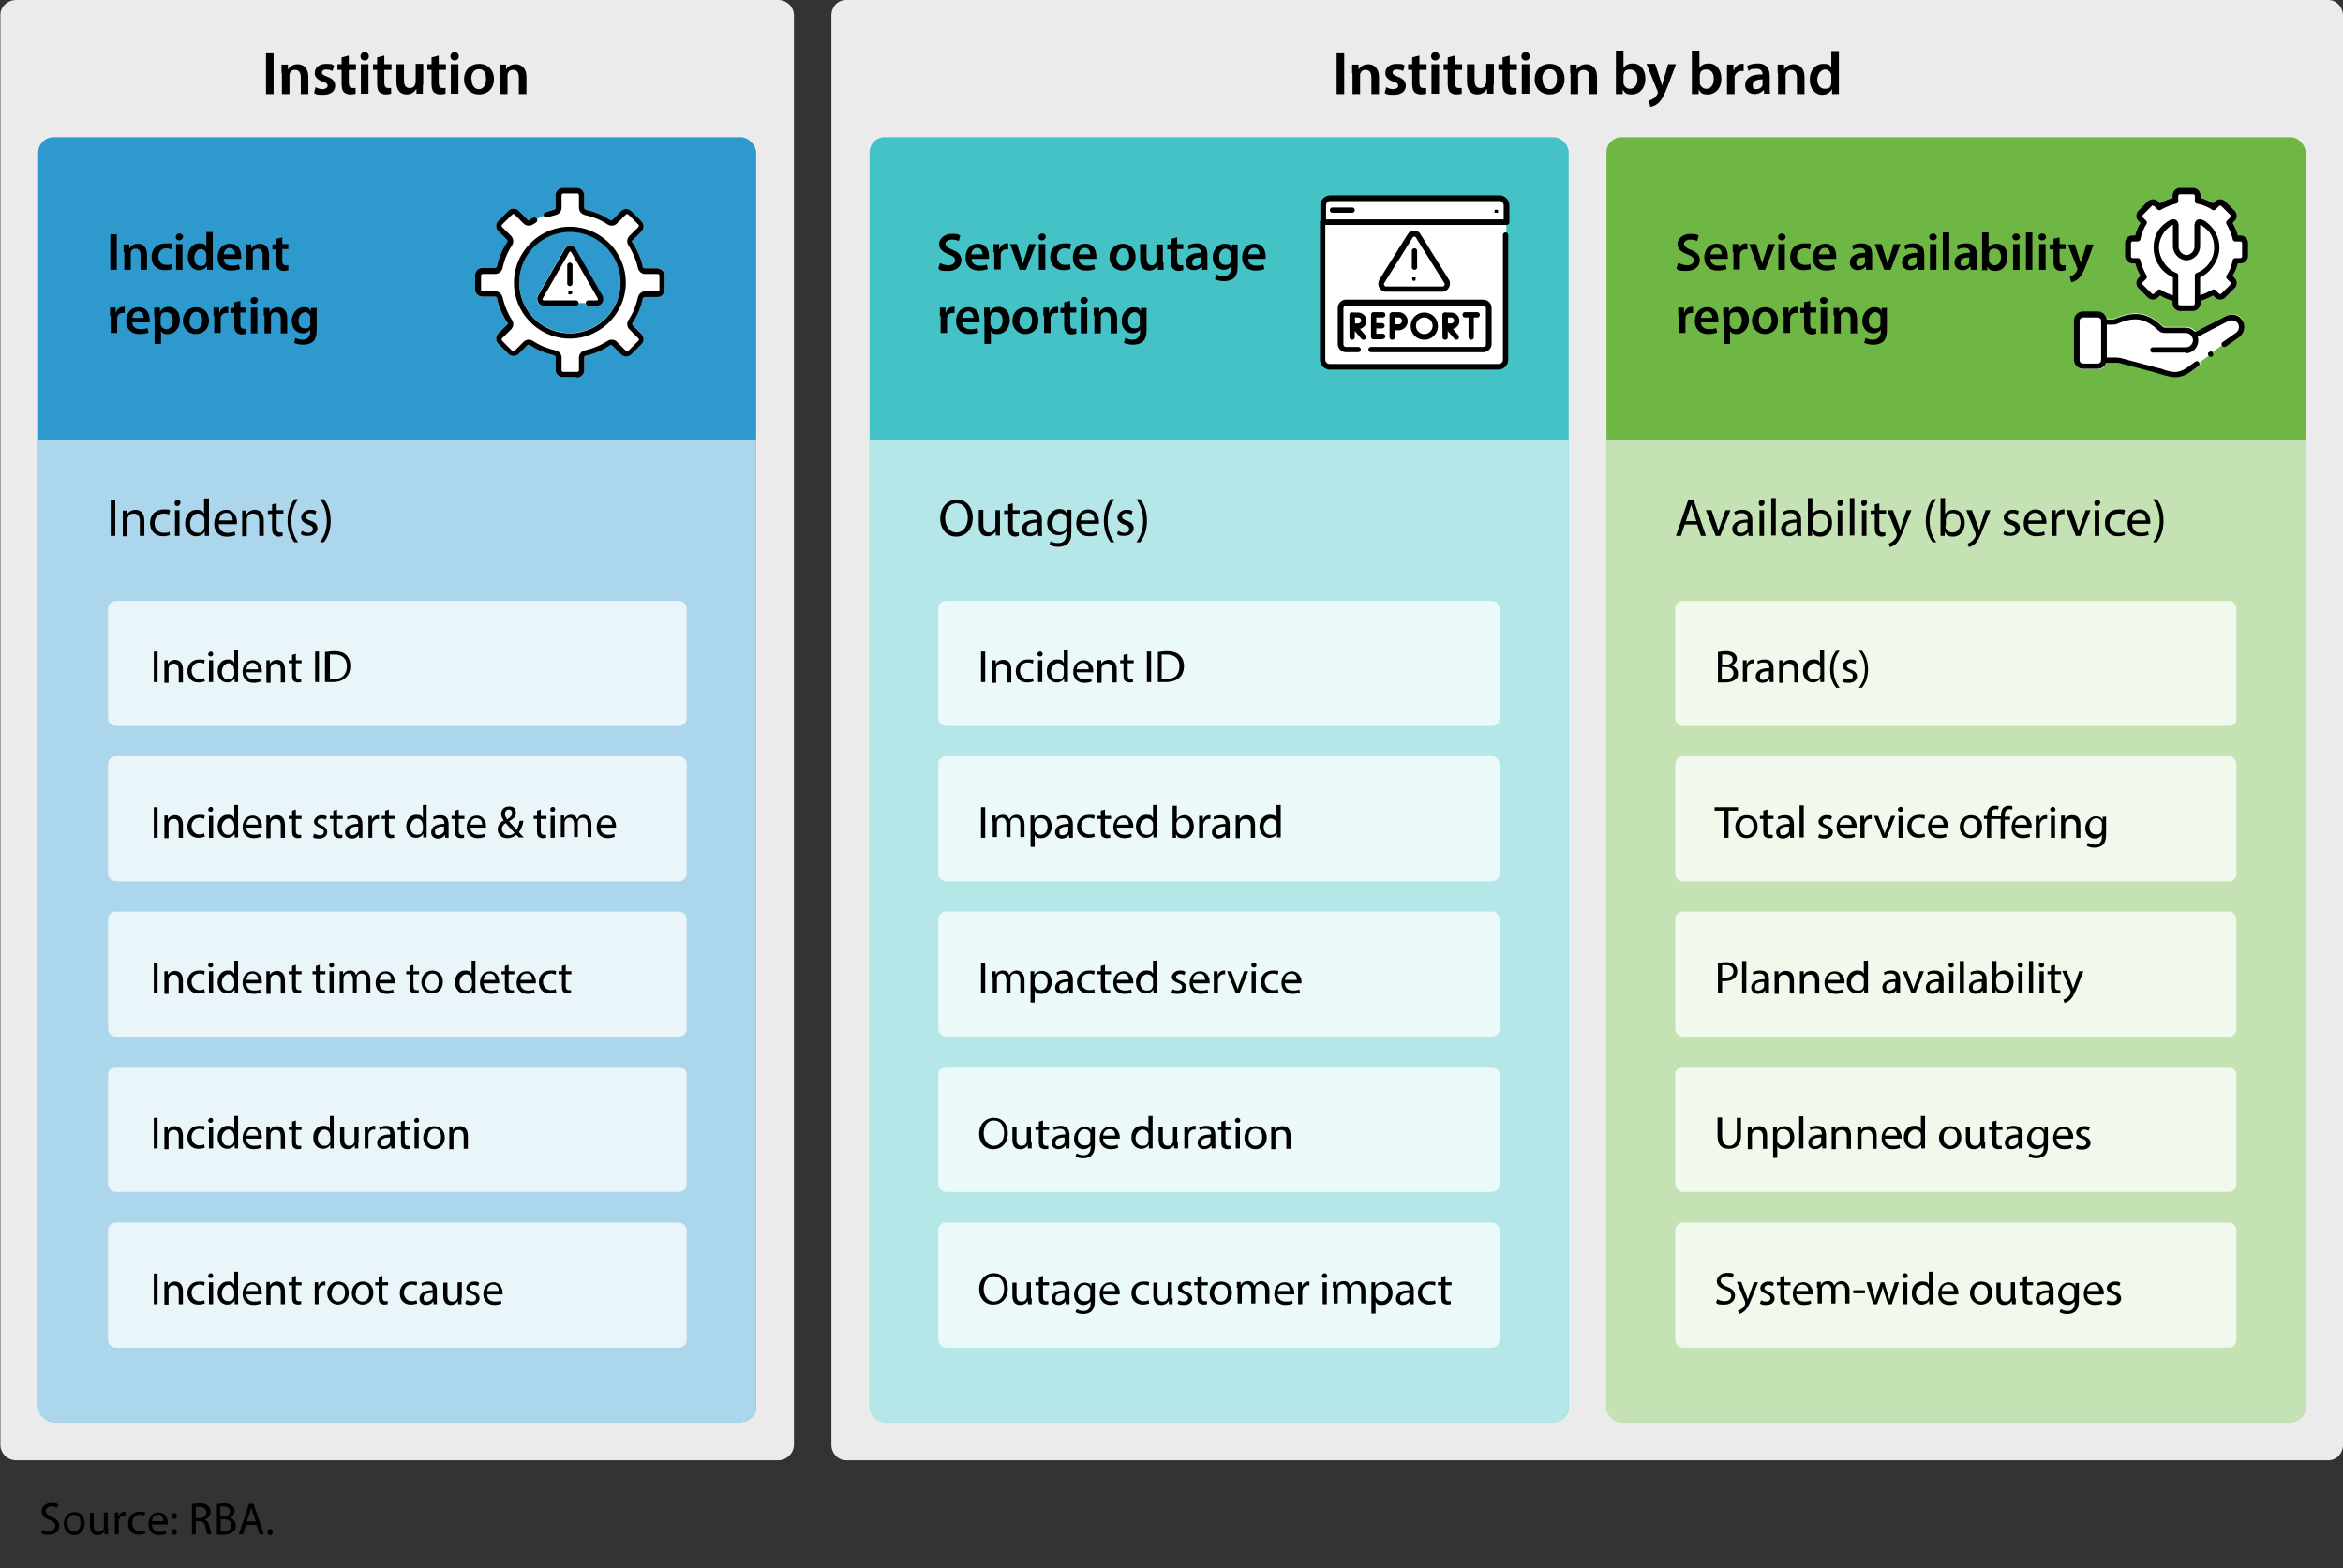<svg xmlns="http://www.w3.org/2000/svg" viewBox="0 0 620 415" xmlns:v="https://vecta.io/nano"><rect x="0" y="0" width="620" height="415" fill="#333333" stroke="none"/><path d="M4.3 0h201.6c2.3 0 4.2 1.8 4.2 4.1v378.2c0 2.2-1.9 4.1-4.2 4.1H4.3c-2.3 0-4.2-1.8-4.2-4.1V4.1C0 1.8 2 0 4.3 0zM420 0H223.9c-2.2 0-3.9 1.8-3.9 4.1v378.2c0 2.2 1.7 4.1 3.9 4.1h392.2c2.2 0 3.9-1.8 3.9-4.1V4.1c0-2.2-1.7-4.1-3.9-4.1H420z" fill="#ebebec"/><rect x="230.1" y="36.3" width="185" height="340" rx="4" fill="#45c2c5"/><path d="M230.1,116.3h185v256c0,2.2-1.8,4-4,4h-177c-2.2,0-4-1.8-4-3.9V116.3Z" fill="#b5e7e8"/><rect x="425.1" y="36.3" width="185" height="340" rx="4" fill="#6fb744"/><path d="M580.3 82.3h-3.4c-1.1 0-2-.9-2-2v-.7c-1.2-.3-2.3-.8-3.3-1.4l-.5.5c-.4.4-.9.6-1.4.6s-1-.2-1.4-.6l-2.4-2.4c-.4-.4-.6-.9-.6-1.4s.2-1 .6-1.4l.5-.5c-.6-1.1-1.1-2.2-1.4-3.3h-.7c-1.1 0-2-.9-2-2v-3.4c0-1.1.9-2 2-2h.7c.3-1.2.8-2.3 1.4-3.3l-.5-.5c-.4-.4-.6-.9-.6-1.4s.2-1 .6-1.4l2.4-2.4c.4-.4.9-.6 1.4-.6s1 .2 1.4.6l.5.5c1-.6 2.2-1.1 3.3-1.4v-.7c0-1.1.9-2 2-2h3.4c1.1 0 2 .9 2 2v.7c1.2.3 2.3.8 3.3 1.4l.5-.5c.4-.4.9-.6 1.4-.6h0c.5 0 1 .2 1.4.6l2.4 2.4c.4.4.6.9.6 1.4s-.2 1-.6 1.4l-.5.5c.6 1 1.1 2.2 1.4 3.3h.7c1.1 0 2 .9 2 2v3.4c0 1.1-.9 2-2 2h-.7c-.3 1.2-.8 2.3-1.4 3.3l.5.5c.4.4.6.9.6 1.4s-.2 1-.6 1.4l-2.4 2.4c-.4.4-.9.6-1.4.6s-1-.2-1.4-.6l-.5-.5c-1 .6-2.2 1.1-3.3 1.4v.7c0 1.1-.9 2-2 2zm13.2 2.4c-.9-1.5-2.8-2-4.5-1.1l-8 4.1c-.6-.7-1.5-1.2-2.6-1.2H573q-.5 0-.8-.3h0c-4.2-4-7.8-3.8-11.9-2.2-.7.3-.8.3-1.4.3h-1.4c-.3-1-1.2-1.8-2.3-1.8h-3.9c-1.3 0-2.4 1.1-2.4 2.4v10.4c0 1.3 1.1 2.4 2.4 2.4h3.9c1.1 0 2-.8 2.3-1.8h2.4q.2 0 .5 0h.3l10.2 2.7c.5.1.9.2 1.3.4 1.3.4 2.4.7 3.5.7s2.6-.4 4.3-1.5l1.9-1.4c.3-.2.4-.6.2-.9l2.4-1.8c.1.1.3.2.5.2s.4 0 .5-.2h0c.2-.3.3-.6 0-.9a74.64 74.64 0 0 1 2.4-1.8c.1.2.4.3.6.3s.3 0 .4-.1l3.4-2.4c1.5-1.1 2-3 1-4.5z" fill="#fff"/><path d="M555.1 97.6h-3.9c-1.3 0-2.4-1.1-2.4-2.4V84.8c0-1.3 1.1-2.4 2.4-2.4h3.9c1.3 0 2.4 1.1 2.4 2.4v10.4c0 1.3-1.1 2.4-2.4 2.4zM551.2 84c-.5 0-.9.4-.9.9v10.4c0 .5.4.9.9.9h3.9c.5 0 .9-.4.9-.9V84.9c0-.5-.4-.9-.9-.9h-3.9z"/><path d="M578.4 93.3h-8.7a.7.7 0 1 1 0-1.4h8.7c1.1 0 1.9-.9 1.9-1.9a1.97 1.97 0 0 0-1.9-1.9H573c-1 0-1.3-.2-1.9-.7h0c-3.7-3.5-6.6-3.4-10.4-1.9-.9.4-1.1.4-1.9.4h0-2.1a.7.7 0 1 1 0-1.4h2.1c.7 0 .7 0 1.4-.3 4.1-1.6 7.7-1.9 11.9 2.1h0q.4.4.8.4h5.4a3.4 3.4 0 1 1 0 6.8zm1.9-11h-3.4c-1.1 0-2-.9-2-2v-.7c-1.2-.3-2.3-.8-3.3-1.4l-.5.5c-.4.4-.9.6-1.4.6s-1-.2-1.4-.6l-2.4-2.4c-.4-.4-.6-.9-.6-1.4s.2-1 .6-1.4l.5-.5c-.6-1.1-1.1-2.2-1.4-3.3h-.7c-1.1 0-2-.9-2-2v-3.4c0-1.1.9-2 2-2h.7c.3-1.2.8-2.3 1.4-3.3l-.5-.5c-.4-.4-.6-.9-.6-1.4s.2-1 .6-1.4l2.4-2.4c.4-.4.9-.6 1.4-.6s1 .2 1.4.6l.5.5c1-.6 2.2-1.1 3.3-1.4v-.7c0-1.1.9-2 2-2h3.4c1.1 0 2 .9 2 2v.7c1.2.3 2.3.8 3.3 1.4l.5-.5c.4-.4.9-.6 1.4-.6h0c.5 0 1 .2 1.4.6l2.4 2.4c.4.4.6.9.6 1.4s-.2 1-.6 1.4l-.5.5c.6 1 1.1 2.2 1.4 3.3h.7c1.1 0 2 .9 2 2v3.4c0 1.1-.9 2-2 2h-.7c-.3 1.2-.8 2.3-1.4 3.3l.5.5c.4.4.6.9.6 1.4s-.2 1-.6 1.4l-2.4 2.4c-.4.4-.9.6-1.4.6s-1-.2-1.4-.6l-.5-.5c-1 .6-2.2 1.1-3.3 1.4v.7c0 1.1-.9 2-2 2zm-8.9-5.7c.1 0 .3 0 .4.1 1.2.8 2.6 1.3 4 1.6.3 0 .6.4.6.7v1.3a.47.47 0 0 0 .5.5h3.4a.47.47 0 0 0 .5-.5V79c0-.3.2-.6.6-.7 1.4-.3 2.7-.9 4-1.6.3-.2.7-.1.9.1l.9.9s.2.1.3.1.3 0 .3-.1l2.4-2.4s.1-.2.1-.3 0-.3-.1-.3l-.9-.9c-.2-.2-.3-.6-.1-.9.8-1.2 1.3-2.5 1.6-4 0-.3.4-.6.7-.6h1.3a.47.47 0 0 0 .5-.5v-3.4a.47.47 0 0 0-.5-.5h-1.3c-.3 0-.6-.2-.7-.6-.3-1.4-.9-2.7-1.6-4-.2-.3-.1-.7.1-.9l.9-.9s.1-.2.1-.3 0-.3-.1-.3l-2.4-2.4s-.2-.1-.3-.1-.3 0-.3.1l-.9.9c-.2.2-.6.3-.9.1-1.2-.8-2.5-1.3-4-1.6-.3 0-.6-.4-.6-.7v-1.3a.47.47 0 0 0-.5-.5h-3.4a.47.47 0 0 0-.5.5v1.3c0 .3-.2.6-.6.7-1.4.3-2.7.9-4 1.6-.3.2-.7.1-.9-.1l-.9-.9s-.2-.1-.3-.1-.3 0-.3.1l-2.4 2.4s-.1.2-.1.3 0 .3.1.3l.9.9c.2.2.3.6.1.9-.8 1.2-1.3 2.6-1.6 4 0 .3-.4.6-.7.6h-1.3a.47.47 0 0 0-.5.5v3.4a.47.47 0 0 0 .5.5h1.3c.3 0 .6.2.7.6.3 1.4.9 2.7 1.6 4 .2.3.1.7-.1.9l-.9.9s-.1.2-.1.3 0 .3.1.3l2.4 2.4s.2.1.3.1.3 0 .3-.1l.9-.9c.1-.1.3-.2.5-.2z"/><path d="M581.5 79.8a.68.68 0 0 1-.7-.7v-6.2c0-.3.2-.6.5-.7 2.7-1 4.6-3.7 4.6-6.6s-1.2-4.5-3.1-5.8c-.3-.2-.5-.3-.6-.3v.7.2 4.7c0 2-1.6 3.7-3.6 3.8-2-.1-3.6-1.8-3.6-3.8v-4.7-.2-.7c-.1 0-.3.1-.6.3-1.9 1.3-3.1 3.5-3.1 5.8s1.8 5.6 4.6 6.6c.3.1.5.4.5.7v6.2a.7.7 0 1 1-1.4 0v-5.7c-3.1-1.4-5.1-4.4-5.1-7.8s1.4-5.4 3.7-7c.3-.2 1.4-.9 2.2-.4s.7 1.6.7 2.2v.1 4.7c0 1.2.9 2.2 2.1 2.3 1.2-.1 2.1-1.1 2.1-2.3v-4.7-.1c0-.5-.1-1.7.7-2.2s1.9.2 2.2.4c2.3 1.6 3.7 4.2 3.7 7s-2 6.4-5.1 7.8v5.7a.68.68 0 0 1-.7.7zm-5.9 20c-1.1 0-2.2-.3-3.5-.7-.4-.1-.8-.2-1.3-.4L560.6 96h-.3q-.3 0-.5 0h-3.1a.7.7 0 1 1 0-1.4h3.1c.4 0 .5 0 .9.1h.3l10.2 2.7c.5.1.9.2 1.3.4 2.6.8 3.9 1.1 6.5-.7l1.9-1.4c.3-.2.8-.2 1 .2.2.3.2.8-.2 1l-1.9 1.4c-1.7 1.2-3 1.5-4.3 1.5zm9.4-5.4c-.2 0-.4 0-.5-.2-.3-.3-.3-.8 0-1s.8-.3 1 0 .3.8 0 1h0c-.1.2-.3.2-.5.2zm3.6-2.6c-.2 0-.5-.1-.6-.3-.2-.3-.2-.8.2-1l3.4-2.4c.9-.6 1.1-1.7.6-2.5-.6-.9-1.7-1-2.6-.6l-8.6 4.4c-.4.2-.8 0-1-.3-.2-.4 0-.8.3-1l8.6-4.4c1.7-.9 3.6-.4 4.5 1.1s.5 3.4-1 4.5l-3.4 2.4c-.1 0-.3.1-.4.1z"/><rect x="350.3" y="52.2" width="48.3" height="44.7" rx="2.6" fill="#fff"/><path d="M396.7 97.8h-44.8a2.65 2.65 0 0 1-2.6-2.6V58.8a.68.68 0 0 1 .7-.7h48.5a.68.68 0 1 1 0 1.4h-47.8v35.7a1.11 1.11 0 0 0 1.1 1.1h44.8a1.11 1.11 0 0 0 1.1-1.1v-33a.68.68 0 1 1 1.4 0v33a2.65 2.65 0 0 1-2.6 2.6zm-4.2-4.6h-29.7a.68.68 0 1 1 0-1.4h29.7a.68.68 0 0 0 .7-.7v-9.5a.68.68 0 0 0-.7-.7h-36.3a.68.68 0 0 0-.7.7v9.5a.68.68 0 0 0 .7.7h3.2a.68.68 0 1 1 0 1.4h-3.2A2.22 2.22 0 0 1 354 91v-9.5a2.22 2.22 0 0 1 2.2-2.2h36.3a2.22 2.22 0 0 1 2.2 2.2V91a2.22 2.22 0 0 1-2.2 2.2z"/><path d="M398.6 59.5h-48.5a.68.68 0 0 1-.7-.7v-4.5a2.65 2.65 0 0 1 2.6-2.6h44.8a2.65 2.65 0 0 1 2.6 2.6v4.5a.68.68 0 0 1-.7.7zm-47.8-1.4h47.1v-3.8a1.11 1.11 0 0 0-1.1-1.1H352a1.11 1.11 0 0 0-1.1 1.1v3.8zm45.1-1.8h-.1-.1-.1-.1v-.1-.1-.1-.1-.1-.1-.1-.1h.1.1.1.3.1.1.1v.1.1.1.1.1.1.1.1h-.1-.1-.1-.1zm-38.1 0h-5.2a.7.7 0 1 1 0-1.4h5.2a.7.7 0 1 1 0 1.4zm8.1 33.5h-2.4a.68.68 0 0 1-.7-.7v-5.8a.68.68 0 0 1 .7-.7h2.4a.7.7 0 1 1 0 1.4h-1.7v4.3h1.7a.7.7 0 1 1 0 1.4z"/><path d="M365.7 86.9h-2.2a.7.7 0 1 1 0-1.4h2.2a.7.7 0 1 1 0 1.4zm25.2-2.9h-3.2a.7.7 0 1 1 0-1.4h3.2a.7.7 0 1 1 0 1.4z"/><path d="M389.3 89.9a.68.68 0 0 1-.7-.7v-5.6a.7.7 0 1 1 1.4 0v5.6a.68.68 0 0 1-.7.7zm-28.4 0c-.2 0-.4 0-.6-.2l-2.4-2.8c-.3-.3-.2-.8 0-1 .3-.3.8-.2 1 0l2.4 2.8c.3.3.2.8 0 1-.1.1-.3.2-.5.2z"/><use href="#B"/><use href="#C"/><path d="M385.5,89.9c-.2,0-.4,0-.6-.2l-2.4-2.8c-.3-.3-.2-.8,0-1s.8-.2,1,0l2.4,2.8c.3.3.2.8,0,1-.1.1-.3.2-.5.2Z"/><use href="#B" x="24.6"/><use href="#C" x="24.6"/><use href="#B" x="10.6"/><path d="M368.5 87.3c-.2 0-.4 0-.5-.2-.1-.1-.2-.3-.2-.5v-1.7-1.6c0-.2 0-.4.2-.5s.3-.2.5-.2h1.6c1.3 0 2.4 1.1 2.4 2.4s-1.1 2.4-2.4 2.4h-1.6 0zm.7-3.3v.9.9h.9c.5 0 .9-.4.9-.9s-.4-.9-.9-.9h-.9zm7.7 5.9c-2 0-3.6-1.6-3.6-3.6s1.6-3.6 3.6-3.6 3.6 1.6 3.6 3.6-1.6 3.6-3.6 3.6zm0-5.9a2.22 2.22 0 0 0-2.2 2.2 2.22 2.22 0 0 0 2.2 2.2 2.22 2.22 0 0 0 2.2-2.2 2.22 2.22 0 0 0-2.2-2.2zm4.8-6.8h-14.9c-.8 0-1.4-.4-1.8-1.1s-.3-1.4 0-2.1l7.5-12c.4-.6 1-1 1.7-1s1.4.4 1.7 1l7.5 12c.4.6.4 1.4 0 2.1s-1 1.1-1.8 1.1zm-7.4-14.6s-.3 0-.5.3l-7.5 12c-.2.3 0 .5 0 .6 0 0 .2.3.5.3h14.9c.3 0 .5-.2.5-.3 0 0 .2-.3 0-.6l-7.5-12c-.2-.3-.4-.3-.5-.3zm0 8.8a.68.68 0 0 1-.7-.7v-4.3a.7.7 0 1 1 1.4 0v4.3a.68.68 0 0 1-.7.7zm0 2.9h-.1-.1-.1-.1c-.1-.1-.2-.3-.2-.5v-.1-.1-.1-.1h.1.1.1.3.1.1.1v.1.1.1.1c0 .2 0 .4-.2.5h-.1-.1-.1-.1z"/><path d="M425.1 116.3h185v256c0 2.2-1.8 4-4 4h-177c-2.2 0-4-1.8-4-4v-256z" fill="#c5e2b4"/><rect x="443.3" y="159" width="148.5" height="33.1" rx="2" fill="#f1f8ec"/><rect x="248.3" y="159" width="148.5" height="33.1" rx="2" fill="#ecf9f9"/><rect x="443.3" y="200.1" width="148.5" height="33.1" rx="2" fill="#f1f8ec"/><rect x="248.3" y="200.1" width="148.5" height="33.1" rx="2" fill="#ecf9f9"/><rect x="443.3" y="241.2" width="148.5" height="33.1" rx="2" fill="#f1f8ec"/><rect x="248.3" y="241.2" width="148.5" height="33.1" rx="2" fill="#ecf9f9"/><rect x="443.3" y="282.3" width="148.5" height="33.1" rx="2" fill="#f1f8ec"/><rect x="248.3" y="282.3" width="148.5" height="33.1" rx="2" fill="#ecf9f9"/><rect x="443.3" y="323.5" width="148.5" height="33.1" rx="2" fill="#f1f8ec"/><rect x="248.3" y="323.5" width="148.5" height="33.1" rx="2" fill="#ecf9f9"/><path d="M355.7 14.1v10.8h-2V14.1h2z"/><use href="#D"/><use href="#E"/><use href="#F"/><use href="#G"/><path d="M385 14.8V17h1.9v1.5H385v3.4c0 .9.3 1.4 1 1.4h.8v1.5c-.3.1-.8.2-1.4.2s-1.3-.2-1.7-.6-.6-1.2-.6-2.2v-3.7H382V17h1.1v-1.8l1.9-.5z"/><use href="#H"/><use href="#F" x="23.9"/><use href="#G" x="23.9"/><path d="M414 20.9c0 2.9-2 4.1-4 4.1s-3.9-1.5-3.9-4 1.7-4.1 4-4.1 3.9 1.6 3.9 4zm-5.8.1c0 1.5.7 2.6 1.9 2.6s1.9-1.1 1.9-2.7-.5-2.6-1.9-2.6-2 1.3-2 2.6z"/><use href="#D" x="57.7"/><path d="M427.6 24.8v-2.2-9.2h2V18h0c.5-.8 1.3-1.2 2.5-1.2 1.9 0 3.3 1.6 3.3 4 0 2.8-1.8 4.2-3.5 4.2s-1.9-.4-2.5-1.3h0v1.2h-1.8zm2-3.2v.5c.2.8.9 1.4 1.7 1.4 1.2 0 2-1 2-2.6s-.7-2.5-2-2.5-1.5.6-1.7 1.4v.5 1.3zM438 17l1.4 4.2c.2.5.3 1.1.4 1.5h0l.4-1.5 1.2-4.2h2.1l-2 5.3c-1.1 2.9-1.8 4.2-2.7 5-.8.7-1.6.9-2.1 1l-.4-1.7c.3 0 .8-.3 1.2-.5s.8-.7 1.1-1.2c0-.1.1-.3.1-.4s0-.2-.1-.4l-2.9-7.2h2.2zm9.7 7.8v-2.2-9.2h2V18h0c.5-.8 1.3-1.2 2.5-1.2 1.9 0 3.3 1.6 3.3 4 0 2.8-1.8 4.2-3.5 4.2s-1.9-.4-2.5-1.3h0v1.2h-1.8zm2.1-3.2v.5c.2.8.9 1.4 1.7 1.4 1.2 0 2-1 2-2.6s-.7-2.5-2-2.5-1.5.6-1.7 1.4v.5 1.3zm7.2-2v-2.5h1.7v1.5h.1c.4-1.1 1.3-1.7 2.1-1.7h.5v1.9h-.6c-.9 0-1.6.6-1.8 1.5v.6 4h-2v-5.3zm9.8 5.2v-.9h-.2c-.5.6-1.3 1-2.3 1-1.6 0-2.5-1.1-2.5-2.3 0-2 1.7-3 4.6-2.9h0c0-.6-.2-1.5-1.6-1.5s-1.6.2-2.1.6l-.4-1.3c.6-.4 1.6-.7 2.8-.7 2.5 0 3.2 1.6 3.2 3.3v2.8c0 .7 0 1.4.1 1.9h-1.8zm-.3-3.8c-1.4 0-2.7.3-2.7 1.5s.5 1.1 1.1 1.1 1.4-.5 1.5-1.1v-.4V21z"/><use href="#D" x="112.6"/><path d="M486.6 13.5v9.2 2.2h-1.8v-1.2h-.1c-.5.9-1.4 1.4-2.5 1.4-1.9 0-3.3-1.6-3.3-4 0-2.6 1.6-4.2 3.5-4.2s1.8.4 2.2 1h0v-4.4h2zm-2 6.8v-.5c-.2-.8-.8-1.4-1.7-1.4s-2 1.1-2 2.6.7 2.5 2 2.5 1.5-.5 1.7-1.4v-.6-1.2zM72.4 14.1v10.8h-2V14.1h2z"/><use href="#D" x="-283.3"/><use href="#E" x="-283.3"/><use href="#F" x="-283.3"/><use href="#G" x="-283.3"/><use href="#F" x="-273.9"/><use href="#H" x="-283.3"/><use href="#F" x="-259.5"/><use href="#G" x="-259.5"/><path d="M130.7 20.9c0 2.9-2 4.1-4 4.1s-3.9-1.5-3.9-4 1.7-4.1 4-4.1 3.9 1.6 3.9 4zm-5.9.1c0 1.5.7 2.6 1.9 2.6s1.9-1.1 1.9-2.7-.5-2.6-1.9-2.6-2 1.3-2 2.6z"/><use href="#D" x="-225.6"/><rect x="10.1" y="36.3" width="190" height="340" rx="4.1" fill="#2d99cd"/><path d="M173.9 71h-3.3c-.2 0-.4-.2-.5-.4-.5-2.3-1.4-4.5-2.7-6.4-.1-.2-.1-.5 0-.6l2.3-2.3a1.93 1.93 0 0 0 0-2.8l-2.6-2.6a1.93 1.93 0 0 0-2.8 0l-2.3 2.3a.37.37 0 0 1-.6 0c-2-1.3-4.1-2.2-6.4-2.7-.2 0-.4-.3-.4-.5v-3.3c0-1.1-.9-2-2-2H149c-1.1 0-2 .9-2 2V55c0 .2-.2.4-.4.5-.8.2-1.6.4-2.3.7-.4.1-.6.6-.4.9l-1.8.8c-.2-.4-.6-.5-1-.3-.3.2-.6.3-.9.5-.2.1-.5.1-.6 0l-2.3-2.3a1.93 1.93 0 0 0-2.8 0l-2.6 2.6a1.93 1.93 0 0 0 0 2.8l2.3 2.3c.2.2.2.4 0 .6-1.3 2-2.2 4.1-2.7 6.4 0 .2-.3.4-.5.4h-3.3c-1.1 0-2 .9-2 2v3.6c0 1.1.9 2 2 2h3.3c.2 0 .4.2.5.4.5 2.3 1.4 4.5 2.7 6.4.1.2.1.5 0 .6l-2.3 2.3a1.93 1.93 0 0 0 0 2.8l2.6 2.6a1.93 1.93 0 0 0 2.8 0l2.3-2.3a.37.37 0 0 1 .6 0c2 1.3 4.1 2.2 6.4 2.7.2 0 .4.3.4.5v3.3c0 1.1.9 2 2 2h3.6c1.1 0 2-.9 2-2v-3.3c0-.2.2-.4.4-.5 2.3-.5 4.5-1.4 6.4-2.7.2-.1.5-.1.6 0l2.3 2.3a1.93 1.93 0 0 0 2.8 0l2.6-2.6a1.93 1.93 0 0 0 0-2.8l-2.3-2.3c-.2-.2-.2-.4 0-.6 1.3-2 2.2-4.1 2.7-6.4 0-.2.3-.4.5-.4h3.3c1.1 0 2-.9 2-2v-3.6c0-1.1-.9-2-2-2zm-23.1 17.1c-7.4 0-13.4-6-13.4-13.4s6-13.4 13.4-13.4 13.4 6 13.4 13.4-6 13.4-13.4 13.4zm2.2-7.9a.68.68 0 0 1-.7.7h-8.5c-.6 0-1.2-.3-1.5-.9a1.91 1.91 0 0 1 0-1.8l7-12.2c.3-.6.9-.9 1.5-.9s1.2.3 1.5.9l7 12.2a1.91 1.91 0 0 1 0 1.8c-.3.6-.9.9-1.5.9h-2.2a.68.68 0 0 1-.7-.7" fill="#fff"/><path d="M150.8 89.6c-8.2 0-14.8-6.7-14.8-14.8S142.7 60 150.8 60s14.8 6.7 14.8 14.8-6.7 14.8-14.8 14.8zm0-28.2c-7.4 0-13.4 6-13.4 13.4s6 13.4 13.4 13.4 13.4-6 13.4-13.4-6-13.4-13.4-13.4zm1.8 38.4H149c-1.1 0-2-.9-2-2v-3.3c0-.2-.2-.4-.4-.5-2.3-.5-4.5-1.4-6.4-2.7-.2-.1-.5-.1-.6 0l-2.3 2.3a1.93 1.93 0 0 1-2.8 0l-2.6-2.6a1.93 1.93 0 0 1 0-2.8l2.3-2.3c.2-.2.2-.4 0-.6-1.3-2-2.2-4.1-2.7-6.4 0-.2-.3-.4-.5-.4h-3.3c-1.1 0-2-.9-2-2v-3.6c0-1.1.9-2 2-2h3.3c.2 0 .4-.2.5-.4.5-2.3 1.4-4.5 2.7-6.4.1-.2.1-.5 0-.6l-2.3-2.3a1.93 1.93 0 0 1 0-2.8l2.6-2.6a1.93 1.93 0 0 1 2.8 0l2.3 2.3a.37.37 0 0 0 .6 0c.3-.2.6-.4.9-.5.4-.2.8 0 1 .3.2.4 0 .8-.3 1s-.5.3-.8.5a1.98 1.98 0 0 1-2.5-.3l-2.3-2.3c-.2-.2-.5-.2-.7 0l-2.6 2.6c-.2.2-.2.5 0 .7l2.3 2.3a1.98 1.98 0 0 1 .3 2.5c-1.2 1.8-2 3.8-2.5 6-.2.9-1 1.6-1.9 1.6h-3.3a.47.47 0 0 0-.5.5v3.6a.47.47 0 0 0 .5.5h3.3c.9 0 1.7.7 1.9 1.6.5 2.1 1.3 4.1 2.5 6a1.98 1.98 0 0 1-.3 2.5l-2.3 2.3c-.2.2-.2.5 0 .7l2.6 2.6c.2.2.5.2.7 0l2.3-2.3a1.98 1.98 0 0 1 2.5-.3c1.8 1.2 3.8 2 6 2.5.9.2 1.6 1 1.6 1.9v3.3a.47.47 0 0 0 .5.5h3.6a.47.47 0 0 0 .5-.5v-3.3c0-.9.7-1.7 1.6-1.9 2.1-.5 4.1-1.3 6-2.5a1.98 1.98 0 0 1 2.5.3l2.3 2.3c.2.2.5.2.7 0l2.6-2.6c.2-.2.2-.5 0-.7l-2.3-2.3a1.98 1.98 0 0 1-.3-2.5c1.2-1.8 2-3.8 2.5-6 .2-.9 1-1.6 1.9-1.6h3.3a.47.47 0 0 0 .5-.5V73a.47.47 0 0 0-.5-.5h-3.3c-.9 0-1.7-.7-1.9-1.6-.5-2.1-1.3-4.1-2.5-6a1.98 1.98 0 0 1 .3-2.5l2.3-2.3c.2-.2.2-.5 0-.7l-2.6-2.6c-.2-.2-.5-.2-.7 0l-2.3 2.3a1.98 1.98 0 0 1-2.5.3c-1.8-1.2-3.8-2-6-2.5-.9-.2-1.6-1-1.6-1.9v-3.3a.47.47 0 0 0-.5-.5h-3.6a.47.47 0 0 0-.5.5V55c0 .9-.7 1.7-1.6 1.9l-2.2.6c-.4.1-.8 0-.9-.4s0-.8.4-.9c.8-.3 1.6-.5 2.3-.7.2 0 .4-.3.4-.5v-3.3c0-1.1.9-2 2-2h3.6c1.1 0 2 .9 2 2V55c0 .2.2.4.4.5 2.3.5 4.5 1.4 6.4 2.7.2.1.5.1.6 0l2.3-2.3a1.93 1.93 0 0 1 2.8 0l2.6 2.6a1.93 1.93 0 0 1 0 2.8l-2.3 2.3c-.2.2-.2.4 0 .6 1.3 2 2.2 4.1 2.7 6.4 0 .2.3.4.5.4h3.3c1.1 0 2 .9 2 2v3.6c0 1.1-.9 2-2 2h-3.3c-.2 0-.4.2-.5.4-.5 2.3-1.4 4.5-2.7 6.4-.1.2-.1.5 0 .6l2.3 2.3a1.93 1.93 0 0 1 0 2.8l-2.6 2.6a1.93 1.93 0 0 1-2.8 0l-2.3-2.3a.37.37 0 0 0-.6 0c-2 1.3-4.1 2.2-6.4 2.7-.2 0-.4.3-.4.5v3.3c0 1.1-.9 2-2 2zm5.3-18.9h-2.2a.7.7 0 1 1 0-1.4h2.2c.2 0 .2 0 .3-.2V79l-7-12.2c0-.1-.2-.2-.3-.2s-.2 0-.3.2l-7 12.2v.3s.1.2.3.2h8.5a.7.7 0 1 1 0 1.4h-8.5c-.6 0-1.2-.3-1.5-.9a1.91 1.91 0 0 1 0-1.8l7-12.2c.3-.6.9-.9 1.5-.9s1.2.3 1.5.9l7 12.2a1.91 1.91 0 0 1 0 1.8c-.3.6-.9.9-1.5.9zm-7.1-5.2a.68.68 0 0 1-.7-.7v-4.8a.7.7 0 1 1 1.4 0V75a.68.68 0 0 1-.7.7zm0 2.2h-.1-.1-.1-.1v-.1-.1-.1-.1-.1-.1-.1-.1c.2-.2.4-.2.7-.2h.1.1.1v.1.1.1.1.1.1.1.1c-.1.1-.3.2-.5.2z"/><path d="M10.1 116.3h190v256c0 2.2-1.8 4-4.1 4H14.2c-2.3 0-4.1-1.8-4.1-4v-256z" fill="#abd6eb"/><path d="M30.7 159h148.9c1.1 0 2.1.9 2.1 2v29.1c0 1.1-.9 2-2.1 2H30.7c-1.1 0-2.1-.9-2.1-2V161c0-1.1.9-2 2.1-2zm0 41.1h148.9c1.1 0 2.1.9 2.1 2v29.1c0 1.1-.9 2-2.1 2H30.7c-1.1 0-2.1-.9-2.1-2v-29.1c0-1.1.9-2 2.1-2zm0 41.1h148.9c1.1 0 2.1.9 2.1 2v29.1c0 1.1-.9 2-2.1 2H30.7c-1.1 0-2.1-.9-2.1-2v-29.1c0-1.1.9-2 2.1-2zm0 41.1h148.9c1.1 0 2.1.9 2.1 2v29.1c0 1.1-.9 2-2.1 2H30.7c-1.1 0-2.1-.9-2.1-2v-29.1c0-1.1.9-2 2.1-2zm0 41.2h148.9c1.1 0 2.1.9 2.1 2v29.1c0 1.1-.9 2-2.1 2H30.7c-1.1 0-2.1-.9-2.1-2v-29.1c0-1.1.9-2 2.1-2z" fill="#eaf5fa"/><path d="M30.9 62v9.4h-1.7V62h1.7z"/><use href="#I"/><use href="#J"/><use href="#K"/><path d="M56.3 61.5v8 1.9h-1.5v-1.1h0c-.4.8-1.2 1.2-2.2 1.2-1.6 0-2.9-1.4-2.9-3.5 0-2.3 1.4-3.6 3-3.6s1.6.4 1.9.9h0v-3.9h1.7zm-1.7 6v-.4c-.2-.7-.7-1.2-1.5-1.2s-1.7 1-1.7 2.3.6 2.2 1.7 2.2 1.3-.5 1.5-1.2v-.5-1z"/><use href="#L"/><use href="#I" x="32.3"/><use href="#M"/><use href="#N"/><use href="#L" x="-24.2" y="16.8"/><use href="#O"/><path d="M55.3 84.8c0 2.5-1.8 3.6-3.5 3.6s-3.4-1.3-3.4-3.5 1.5-3.6 3.5-3.6 3.4 1.4 3.4 3.5zm-5.2 0c0 1.3.6 2.3 1.7 2.3s1.7-1 1.7-2.3-.5-2.3-1.6-2.3-1.7 1.2-1.7 2.3zm6.4-1.2v-2.2H58v1.3h.1c.3-1 1.1-1.5 1.9-1.5h.4v1.6h-.5c-.8 0-1.4.5-1.5 1.3v.5 3.5h-1.7v-4.6z"/><use href="#P"/><use href="#K" x="19.8" y="16.8"/><path d="M69.8 83.5v-2h1.5v1h.1c.3-.5 1-1.2 2.2-1.2s2.4.8 2.4 2.9v4h-1.7v-3.9c0-1-.4-1.7-1.3-1.7s-1.2.5-1.3 1v.6 4H70v-4.8zm14-2.1v2 3.9c0 1.4-.3 2.5-1 3.1s-1.7.8-2.6.8-1.8-.2-2.4-.5l.4-1.3c.4.3 1.2.5 2 .5s1.9-.6 1.9-2.1v-.6h0c-.4.6-1.1 1-2 1-1.7 0-2.9-1.4-2.9-3.3s1.4-3.6 3.1-3.6 1.6.5 2 1.1h0v-.9h1.6zm-1.7 2.8v-.5c-.2-.6-.7-1.1-1.4-1.1s-1.7.8-1.7 2.2.6 2.1 1.7 2.1 1.2-.4 1.4-1v-.6-1.1zm-51.6 48.2v9.4h-1.2v-9.4h1.2zm2 4.5v-1.8h1.1v1.1h0c.3-.6 1.1-1.3 2.2-1.3s2.4.6 2.4 2.9v4H37v-3.9c0-1.1-.4-2-1.6-2s-1.4.6-1.7 1.3v.6 4.1h-1.2V137z"/><use href="#Q"/><use href="#R"/><path d="M55.3 131.8v8.2 1.8h-1.1v-1.2h0c-.4.8-1.2 1.3-2.3 1.3-1.6 0-2.9-1.4-2.9-3.4 0-2.3 1.4-3.6 3-3.6s1.7.5 2 1h0v-4h1.2zm-1.2 6v-.5a1.83 1.83 0 0 0-1.8-1.4c-.9 0-2 1.1-2 2.6s.7 2.5 2 2.5 1.6-.5 1.8-1.5v-.5-1.2zm3.8.8c0 1.7 1.1 2.4 2.3 2.4s1.4-.2 1.9-.3l.2.9c-.4.2-1.2.4-2.3.4-2.1 0-3.3-1.4-3.3-3.4s1.2-3.7 3.2-3.7 2.8 1.9 2.8 3.2v.6h-4.8zm3.7-.9c0-.8-.3-2-1.7-2s-1.8 1.1-1.9 2h3.6zm2.5-.8v-1.8h1.1v1.1h0c.3-.6 1.1-1.3 2.2-1.3s2.4.6 2.4 2.9v4h-1.2v-3.9c0-1.1-.4-2-1.6-2s-1.4.6-1.7 1.3v.6 4.1h-1.2V137zm9.1-3.8v1.9H75v.9h-1.8v3.7c0 .8.2 1.3.9 1.3h.7v.9c-.2 0-.6.2-1 .2s-1-.2-1.3-.5c-.4-.4-.5-1-.5-1.8V136h-1.1v-.9H72v-1.6l1.2-.3z"/><use href="#S"/><use href="#T"/><use href="#U"/><path d="M41.7,172.4v8.1h-1v-8.1h1Z"/><use href="#V"/><path d="M54.2,180.3c-.3.1-.9.3-1.7.3-1.8,0-2.9-1.2-2.9-3s1.2-3.1,3.1-3.1,1.2.2,1.5.3l-.2.8c-.3-.1-.6-.3-1.2-.3-1.3,0-2.1,1-2.1,2.2s.9,2.2,2,2.2,1-.2,1.3-.3l.2.8Z"/><use href="#W"/><use href="#X"/><use href="#Y"/><use href="#V" x="27"/><use href="#Z"/><path d="M84.4 172.4v8.1h-1v-8.1h1zm1.7.1c.6 0 1.4-.2 2.2-.2 1.5 0 2.6.3 3.3 1s1.1 1.6 1.1 2.9-.4 2.4-1.2 3.1c-.8.8-2 1.2-3.6 1.2H86v-8zm1.1 7.2h1.1c2.2 0 3.5-1.2 3.5-3.4 0-1.9-1.1-3.1-3.3-3.1s-1 0-1.2.1v6.4zm-45.5 33.9v8.1h-1v-8.1h1z"/><use href="#V" y="41.1"/><path d="M54.2,221.4c-.3.1-.9.3-1.7.3-1.8,0-2.9-1.2-2.9-3s1.2-3.1,3.1-3.1,1.2.2,1.5.3l-.2.8c-.3-.1-.6-.3-1.2-.3-1.3,0-2.1,1-2.1,2.2s.9,2.2,2,2.2,1-.2,1.3-.3l.2.8Z"/><use href="#a"/><use href="#b"/><use href="#Y" y="41.1"/><use href="#V" x="27" y="41.1"/><use href="#Z" y="41.2"/><path d="M83.2,220.6c.3.2.9.4,1.4.4.8,0,1.1-.4,1.1-.9s-.3-.8-1.1-1.1c-1-.4-1.5-.9-1.5-1.6s.8-1.7,2-1.7,1.1.2,1.4.4l-.3.8c-.2-.1-.6-.3-1.2-.3s-1,.4-1,.8.3.7,1.1,1c1,.4,1.5.9,1.5,1.8s-.8,1.7-2.2,1.7-1.2-.2-1.6-.4l.3-.8Z"/><use href="#Z" x="10.9" y="41.2"/><use href="#c"/><use href="#d"/><use href="#Z" x="24.6" y="41.2"/><use href="#b" x="49.9"/><path d="M117.8 221.7v-.7h-.1c-.3.5-.9.9-1.8.9-1.2 0-1.8-.8-1.8-1.7 0-1.4 1.3-2.2 3.5-2.2h0c0-.6-.1-1.5-1.3-1.5s-1.1.2-1.5.4l-.2-.7c.5-.3 1.2-.5 1.9-.5 1.8 0 2.2 1.2 2.2 2.4v2.2 1.4h-1zm-.2-3c-1.2 0-2.5.2-2.5 1.3s.5 1 1 1 1.2-.5 1.4-1v-.3-1z"/><use href="#Z" x="43.1" y="41.2"/><use href="#Y" x="59.3" y="41.1"/><path d="M137.4 221.7c-.2-.2-.4-.5-.8-.8-.7.6-1.5.9-2.4.9-1.6 0-2.5-1.1-2.5-2.3s.7-1.9 1.6-2.4h0c-.4-.6-.7-1.2-.7-1.7 0-1 .7-2 2.1-2s1.8.7 1.8 1.7-.5 1.5-1.8 2.2h0l2 2.3c.4-.6.6-1.3.8-2.4h1c-.2 1.3-.6 2.3-1.2 3 .4.5.9.9 1.3 1.4h-1.3zm-1.3-1.4l-2.3-2.5c-.4.3-1 .8-1 1.6s.7 1.6 1.7 1.6 1.3-.3 1.7-.7zm-2.5-5c0 .6.3 1 .6 1.5.8-.5 1.3-.9 1.3-1.6s-.3-1-.9-1-1 .6-1 1.2z"/><use href="#Z" x="64.8" y="41.2"/><path d="M146.9 214.2c0 .4-.3.6-.7.6s-.6-.3-.6-.6.3-.7.7-.7.6.3.6.7zm-1.2 7.5v-5.8h1.1v5.8h-1.1zm2.7-4.3v-1.6h.9v.9h0c.3-.6.9-1.1 1.8-1.1s1.4.5 1.6 1.2h0c.2-.3.4-.6.6-.8.3-.3.7-.4 1.3-.4s1.9.5 1.9 2.5v3.4h-1v-3.3c0-1.1-.4-1.8-1.3-1.8s-1.1.4-1.3 1v.5 3.6h-1V218c0-.9-.4-1.6-1.2-1.6s-1.1.5-1.3 1.1v.5 3.5h-1v-4.2z"/><use href="#Y" x="93.7" y="41.1"/><path d="M41.7,254.7v8.1h-1v-8.1h1Z"/><use href="#e"/><use href="#f"/><path d="M56.4 255.4c0 .4-.3.6-.7.6s-.6-.3-.6-.6.3-.7.7-.7.6.3.6.7zm-1.1 7.4V257h1.1v5.8h-1.1z"/><use href="#X" y="82.3"/><use href="#g"/><use href="#e" x="27"/><use href="#Z" y="82.3"/><use href="#Z" x="6.3" y="82.3"/><path d="M88.4 255.4c0 .4-.3.6-.7.6s-.6-.3-.6-.6.3-.7.7-.7.6.3.6.7zm-1.2 7.4V257h1.1v5.8h-1.1zm2.7-4.2V257h.9v.9h0c.3-.6.9-1.1 1.8-1.1s1.4.5 1.6 1.2h0c.2-.3.4-.6.6-.8.3-.3.7-.4 1.3-.4s1.9.5 1.9 2.5v3.4h-1v-3.3c0-1.1-.4-1.8-1.3-1.8s-1.1.4-1.3 1v.5 3.6h-1v-3.5c0-.9-.4-1.6-1.2-1.6s-1.1.5-1.3 1.1v.5 3.5h-1v-4.2z"/><use href="#g" x="35.2"/><use href="#Z" x="31.1" y="82.3"/><use href="#h"/><use href="#i"/><path d="M128 260.1c0 1.4.9 2 2 2s1.2-.1 1.6-.3l.2.8c-.4.2-1 .4-1.9.4-1.8 0-2.9-1.2-2.9-2.9s1-3.1 2.7-3.1 2.4 1.7 2.4 2.7v.5H128zm3.1-.8c0-.7-.3-1.7-1.5-1.7s-1.5 1-1.6 1.7h3.1z"/><use href="#Z" x="56.3" y="82.3"/><use href="#g" x="72.5"/><use href="#f" x="93"/><use href="#Z" x="71.4" y="82.3"/><path d="M41.7,295.8v8.1h-1v-8.1h1Z"/><use href="#V" y="123.4"/><path d="M54.2,303.7c-.3.1-.9.3-1.7.3-1.8,0-2.9-1.2-2.9-3s1.2-3.1,3.1-3.1,1.2.2,1.5.3l-.2.8c-.3-.1-.6-.3-1.2-.3-1.3,0-2.1,1-2.1,2.2s.9,2.2,2,2.2,1-.2,1.3-.3l.2.8Z"/><use href="#W" y="123.4"/><use href="#X" y="123.4"/><use href="#Y" y="123.4"/><use href="#V" x="27" y="123.4"/><use href="#j"/><use href="#i" x="-37.5" y="41.1"/><use href="#k"/><use href="#d" x="-1" y="82.2"/><path d="M103.5 303.9v-.7h-.1c-.3.5-1 .9-1.8.9-1.2 0-1.8-.8-1.8-1.7 0-1.4 1.3-2.2 3.5-2.2h0c0-.6-.1-1.5-1.3-1.5s-1.1.2-1.5.4l-.2-.7c.5-.3 1.2-.5 1.9-.5 1.8 0 2.2 1.2 2.2 2.4v2.2 1.4h-1zm-.2-2.9c-1.2 0-2.5.2-2.5 1.3s.5 1 1 1 1.2-.5 1.4-1v-.3-1z"/><use href="#j" x="28.8"/><path d="M110.9 296.5c0 .4-.3.6-.7.6s-.6-.3-.6-.6.3-.7.7-.7.6.3.6.7zm-1.2 7.4v-5.8h1.1v5.8h-1.1zm8-2.9c0 2.1-1.5 3.1-2.9 3.1s-2.8-1.2-2.8-3 1.3-3.1 2.9-3.1 2.8 1.2 2.8 3zm-4.6 0c0 1.3.7 2.2 1.8 2.2s1.8-.9 1.8-2.3-.5-2.2-1.7-2.2-1.8 1.2-1.8 2.3z"/><use href="#V" x="75.4" y="123.4"/><path d="M41.7 337v8.1h-1V337h1z"/><use href="#l"/><use href="#m"/><use href="#a" y="123.4"/><path d="M63 336.6v7 1.5h-.9v-1h0c-.3.6-1 1.1-2 1.1-1.4 0-2.5-1.2-2.5-3 0-1.9 1.2-3.1 2.6-3.1s1.5.4 1.8.9h0v-3.5h1.1zm-1.1 5v-.4c-.2-.7-.7-1.2-1.5-1.2s-1.7 1-1.7 2.2.6 2.1 1.7 2.1 1.4-.5 1.6-1.3v-.5-1z"/><use href="#g" y="82.3"/><use href="#l" x="27"/><use href="#Z" y="164.6"/><use href="#d" x="-14.2" y="123.4"/><path d="M92.3 342.1c0 2.1-1.5 3.1-2.9 3.1s-2.8-1.2-2.8-3 1.3-3.1 2.9-3.1 2.8 1.2 2.8 3zm-4.6.1c0 1.3.7 2.2 1.8 2.2s1.8-.9 1.8-2.3-.5-2.2-1.7-2.2-1.8 1.2-1.8 2.3z"/><use href="#h" x="-18.4" y="82.3"/><use href="#Z" x="22.9" y="164.6"/><use href="#m" x="56.2"/><use href="#c" x="19.7" y="123.4"/><use href="#k" x="27.3" y="41.2"/><path d="M123.5,344c.3.2.9.4,1.4.4.8,0,1.1-.4,1.1-.9s-.3-.8-1.1-1.1c-1-.4-1.5-.9-1.5-1.6s.8-1.7,2-1.7,1.1.2,1.4.4l-.3.8c-.2-.1-.6-.3-1.2-.3s-1,.4-1,.8.3.7,1.1,1c1,.4,1.5.9,1.5,1.8s-.8,1.7-2.2,1.7-1.2-.2-1.6-.4l.3-.8Z"/><use href="#g" x="63.7" y="82.3"/><path d="M260.7,172.4v8.1h-1.1v-8.1h1.1Z"/><use href="#n"/><path d="M273.5 180.3c-.3.1-.9.3-1.7.3-1.8 0-3-1.2-3-3s1.3-3.1 3.2-3.1 1.2.2 1.5.3l-.2.8c-.3-.1-.7-.3-1.3-.3-1.4 0-2.1 1-2.1 2.2s.9 2.2 2.1 2.2 1-.2 1.3-.3l.2.8zm2.4-7.2c0 .4-.3.6-.7.6s-.7-.3-.7-.6.3-.7.7-.7a.68.68 0 0 1 .7.7zm-1.2 7.4v-5.8h1.1v5.8h-1.1z"/><use href="#o"/><use href="#p"/><use href="#n" x="27.9"/><use href="#q"/><path d="M304.6 172.4v8.1h-1.1v-8.1h1.1zm1.8.1c.7 0 1.4-.2 2.3-.2 1.5 0 2.6.3 3.4 1 .7.7 1.2 1.6 1.2 2.9s-.4 2.4-1.2 3.1c-.8.8-2.1 1.2-3.7 1.2h-2v-8zm1.1 7.2h1.1c2.3 0 3.5-1.2 3.5-3.4 0-1.9-1.1-3.1-3.4-3.1s-1 0-1.3.1v6.4zm-46.8 33.9v8.1h-1.1v-8.1h1.1zm1.8 3.8v-1.6h1v.9h0c.3-.6.9-1.1 1.9-1.1s1.4.5 1.7 1.2h0c.2-.3.4-.6.7-.8.4-.3.8-.4 1.3-.4s2 .5 2 2.5v3.4H270v-3.3c0-1.1-.4-1.8-1.3-1.8s-1.1.4-1.3 1v.5 3.6h-1.1V218c0-.9-.4-1.6-1.2-1.6s-1.2.5-1.3 1.1v.5 3.5h-1.1v-4.2z"/><use href="#r"/><use href="#s"/><use href="#t"/><use href="#q" x="-6" y="41.2"/><use href="#p" x="10.6" y="41.1"/><use href="#u"/><path d="M310.3 221.7v-1.5-7h1.1v3.6h0c.4-.6 1.1-1.1 2-1.1 1.5 0 2.5 1.2 2.5 3 0 2.1-1.3 3.1-2.7 3.1s-1.6-.3-2-1.1h0v1h-1zm1.1-2.4v.4a1.62 1.62 0 0 0 1.6 1.2c1.1 0 1.8-.9 1.8-2.2s-.6-2.2-1.8-2.2-1.4.5-1.7 1.3v.4 1z"/><use href="#v"/><use href="#s" x="41.5"/><path d="M327 217.4v-1.6h1v1h0c.3-.6 1-1.1 2-1.1s2.1.5 2.1 2.5v3.5H331v-3.3c0-.9-.4-1.7-1.4-1.7s-1.3.5-1.5 1.1v.5 3.5H327v-4.2z"/><use href="#u" x="32.7"/><path d="M260.7 254.7v8.1h-1.1v-8.1h1.1zm1.8 3.9V257h1v.9h0c.3-.6.9-1.1 1.9-1.1s1.4.5 1.7 1.2h0c.2-.3.4-.6.7-.8.4-.3.8-.4 1.3-.4s2 .5 2 2.5v3.4H270v-3.3c0-1.1-.4-1.8-1.3-1.8s-1.1.4-1.3 1v.5 3.6h-1.1v-3.5c0-.9-.4-1.6-1.2-1.6s-1.2.5-1.3 1.1v.5 3.5h-1.1v-4.2zm10.2.3V257h1v1h0c.4-.7 1.1-1.1 2.1-1.1 1.4 0 2.5 1.2 2.5 3s-1.3 3.1-2.7 3.1-1.5-.3-1.8-.9h0v3.2h-1.1V259zm1.1 1.5v.4c.2.7.9 1.2 1.6 1.2 1.1 0 1.8-.9 1.8-2.2s-.6-2.2-1.8-2.2-1.4.5-1.6 1.3v.4 1z"/><use href="#s" y="41.1"/><use href="#w"/><use href="#q" x="-6" y="82.3"/><use href="#x"/><use href="#o" x="23.6" y="82.3"/><path d="M310.2,261.7c.3.2.9.4,1.4.4.8,0,1.2-.4,1.2-.9s-.3-.8-1.1-1.1c-1.1-.4-1.6-.9-1.6-1.6s.8-1.7,2.1-1.7,1.1.2,1.5.4l-.3.8c-.2-.1-.7-.3-1.2-.3s-1,.4-1,.8.4.7,1.1,1c1,.4,1.6.9,1.6,1.8s-.8,1.7-2.2,1.7-1.3-.2-1.7-.4l.3-.8Z"/><use href="#x" x="20.2"/><path d="M321.2 258.8V257h1v1.1h0c.3-.8.9-1.3 1.7-1.3h.3v1h-.4c-.8 0-1.3.6-1.5 1.4v.5 3.1h-1.1v-4z"/><use href="#y"/><path d="M332.5,255.4c0,.4-.3.6-.7.6s-.7-.3-.7-.6.3-.7.7-.7.7.3.7.7ZM331.2,262.8v-5.8h1.1v5.8h-1.1Z"/><use href="#w" x="48.6"/><use href="#x" x="44.5"/><path d="M266.7 299.8c0 2.8-1.7 4.3-3.9 4.3s-3.7-1.7-3.7-4.1 1.6-4.2 3.9-4.2 3.7 1.7 3.7 4.1zm-6.4.1c0 1.7 1 3.3 2.7 3.3s2.7-1.5 2.7-3.4-.9-3.3-2.7-3.3-2.7 1.6-2.7 3.4z"/><use href="#z"/><path d="M276 296.5v1.7h1.6v.8H276v3.1c0 .7.2 1.1.8 1.1h.6v.8c-.2 0-.5.1-.9.1s-.9-.2-1.2-.4c-.3-.3-.4-.8-.4-1.5V299h-.9v-.8h.9v-1.4l1.1-.3z"/><use href="#AA"/><use href="#AB"/><use href="#p" x="7" y="123.4"/><use href="#o" x="22.4" y="123.4"/><use href="#z" x="38.7"/><use href="#v" x="-3.9" y="82.2"/><use href="#AA" x="38.6"/><use href="#AC"/><path d="M328.2 296.5c0 .4-.3.6-.7.6s-.7-.3-.7-.6.3-.7.7-.7a.68.68 0 0 1 .7.7zm-1.2 7.4v-5.8h1.1v5.8H327zm8.2-2.9c0 2.1-1.5 3.1-3 3.1s-2.9-1.2-2.9-3 1.3-3.1 3-3.1 2.9 1.2 2.9 3zm-4.8 0c0 1.3.8 2.2 1.8 2.2s1.8-.9 1.8-2.3-.5-2.2-1.8-2.2-1.8 1.2-1.8 2.3z"/><use href="#n" x="73.9" y="123.4"/><path d="M266.7 340.9c0 2.8-1.7 4.3-3.9 4.3s-3.7-1.7-3.7-4.1 1.6-4.2 3.9-4.2 3.7 1.7 3.7 4.1zm-6.4.2c0 1.7 1 3.3 2.7 3.3s2.7-1.5 2.7-3.4-.9-3.3-2.7-3.3-2.7 1.6-2.7 3.4z"/><use href="#z" y="41.2"/><path d="M276 337.6v1.7h1.6v.8H276v3.1c0 .7.2 1.1.8 1.1h.6v.8c-.2 0-.5.1-.9.1s-.9-.2-1.2-.4c-.3-.3-.4-.8-.4-1.5v-3.2h-.9v-.8h.9v-1.4l1.1-.3z"/><use href="#AD"/><use href="#AB" y="41.2"/><use href="#x" x="-3.6" y="82.3"/><use href="#AE"/><use href="#z" x="37.3" y="41.2"/><use href="#AF"/><path d="M318 337.6v1.7h1.6v.8H318v3.1c0 .7.2 1.1.8 1.1h.6v.8c-.2 0-.5.1-.9.1s-.9-.2-1.2-.4c-.3-.3-.4-.8-.4-1.5v-3.2h-.9v-.8h.9v-1.4l1.1-.3z"/><use href="#AG"/><use href="#AH"/><use href="#x" x="42.6" y="82.3"/><use href="#v" x="26.2" y="123.4"/><path d="M351.2,337.6c0,.4-.3.6-.7.6s-.7-.3-.7-.6.3-.7.7-.7.7.3.7.7ZM350,345.1v-5.8h1.1v5.8h-1.1Z"/><use href="#AH" x="25.4"/><path d="M362.9 341.2v-1.9h1v1h0c.4-.7 1.1-1.1 2.1-1.1 1.4 0 2.5 1.2 2.5 3s-1.3 3.1-2.7 3.1-1.5-.3-1.8-.9h0v3.2h-1.1v-6.3zm1.1 1.5v.4c.2.7.9 1.2 1.6 1.2 1.1 0 1.8-.9 1.8-2.2s-.6-2.2-1.8-2.2-1.4.5-1.6 1.3v.4 1z"/><use href="#s" x="90.2" y="123.4"/><use href="#AE" x="75.8"/><use href="#q" x="84.1" y="164.6"/><path d="M454.6 172.5c.5 0 1.2-.2 2-.2 1.1 0 1.8.2 2.3.6a1.75 1.75 0 0 1 .7 1.4c0 .6-.5 1.5-1.4 1.8h0c.8.2 1.7.9 1.7 2.1s-.3 1.2-.7 1.6c-.6.5-1.5.8-2.9.8h-1.7v-8zm1.1 3.4h1c1.1 0 1.8-.6 1.8-1.4s-.7-1.3-1.8-1.3h-1v2.6zm0 3.8h.9c1.1 0 2.1-.4 2.1-1.6s-1-1.6-2.2-1.6h-.9v3.1z"/><use href="#v" x="143.9" y="-41.2"/><use href="#AI"/><use href="#n" x="208.3"/><path d="M482.7 172v7 1.5h-1v-1h0c-.3.6-1.1 1.1-2 1.1-1.4 0-2.6-1.2-2.6-3 0-1.9 1.2-3.1 2.7-3.1s1.5.4 1.8.9h0v-3.5h1.1zm-1 5.1v-.4a1.62 1.62 0 0 0-1.6-1.2c-.8 0-1.8 1-1.8 2.2s.6 2.1 1.8 2.1 1.4-.5 1.6-1.3v-.5-1zm5.1-4.9c-.9 1.2-1.6 2.7-1.6 4.9s.7 3.7 1.6 4.9h-.9c-.8-1-1.6-2.5-1.6-4.9s.8-3.9 1.6-4.9h.9zm.9 7.2c.3.2.9.4 1.4.4.8 0 1.2-.4 1.2-.9s-.3-.8-1.1-1.1c-1.1-.4-1.6-.9-1.6-1.6s.8-1.7 2.1-1.7 1.1.2 1.5.4l-.3.8a2.96 2.96 0 0 0-1.2-.3c-.5 0-1 .4-1 .8s.4.7 1.1 1c1 .4 1.6.9 1.6 1.8s-.8 1.7-2.2 1.7-1.3-.2-1.7-.4l.3-.8zm4.2 2.6c.9-1.2 1.6-2.7 1.6-4.9s-.7-3.7-1.6-4.9h.8c.8 1 1.6 2.5 1.6 4.9s-.8 3.9-1.6 4.9h-.8zm-35.7 32.5h-2.5v-.9h6.2v.9h-2.5v7.2h-1.1v-7.2z"/><use href="#AG" x="139.1" y="-123.4"/><use href="#q" x="169.3" y="41.2"/><use href="#AD" x="191.7" y="-123.4"/><path d="M476.2 213.1h1.1v8.5h-1.1v-8.5zm5.1 7.5c.3.2.9.4 1.4.4.8 0 1.2-.4 1.2-.9s-.3-.8-1.1-1.1c-1.1-.4-1.6-.9-1.6-1.6s.8-1.7 2.1-1.7 1.1.2 1.5.4l-.3.8a2.96 2.96 0 0 0-1.2-.3c-.5 0-1 .4-1 .8s.4.7 1.1 1c1 .4 1.6.9 1.6 1.8s-.8 1.7-2.2 1.7-1.3-.2-1.7-.4l.3-.8zm5.6-1.7c0 1.4 1 2 2.1 2s1.2-.1 1.7-.3l.2.8c-.4.2-1 .4-2 .4-1.8 0-2.9-1.2-2.9-2.9s1.1-3.1 2.8-3.1 2.5 1.7 2.5 2.7v.5h-4.2zm3.1-.7c0-.7-.3-1.7-1.5-1.7s-1.6 1-1.7 1.7h3.2z"/><use href="#v" x="175"/><path d="M497 215.9l1.2 3.3c.2.5.4 1 .5 1.5h0c.1-.5.3-1 .5-1.5l1.2-3.3h1.1l-2.3 5.8h-1l-2.3-5.8h1.2zm6.6-1.7c0 .4-.3.6-.7.6s-.7-.3-.7-.6.3-.7.7-.7a.68.68 0 0 1 .7.7zm-1.2 7.5v-5.8h1.1v5.8h-1.1z"/><use href="#t" x="219.7"/><use href="#p" x="226.2" y="41.1"/><use href="#AJ"/><path d="M529.4,221.7v-5h-2.5v5h-1.1v-5h-.8v-.8h.8v-.2c0-.8.2-1.5.7-2,.3-.3.8-.5,1.5-.5s.7.1.9.2l-.2.8c-.2,0-.4-.1-.6-.1-.9,0-1.1.7-1.1,1.6v.3h2.5v-.3c0-.8.2-1.6.7-2,.4-.4,1-.5,1.4-.5s.7,0,.9.2v.8c-.3,0-.5-.1-.8-.1-.9,0-1.2.8-1.2,1.7v.3h1.4v.8h-1.4v5h-1.1Z"/><use href="#p" x="248.3" y="41.1"/><use href="#v" x="221.4"/><path d="M543.9,214.2c0,.4-.3.6-.7.6s-.7-.3-.7-.6.3-.7.7-.7.7.3.7.7ZM542.7,221.7v-5.8h1.1v5.8h-1.1Z"/><use href="#n" x="282.9" y="41.1"/><path d="M557.3 215.9v1.6 3.4c0 1.3-.3 2.1-.9 2.7-.6.5-1.4.7-2.2.7s-1.5-.2-2-.5l.3-.8c.4.2 1 .5 1.8.5 1.1 0 1.9-.6 1.9-2v-.6h0c-.3.5-1 1-1.9 1-1.5 0-2.5-1.2-2.5-2.8s1.3-3.1 2.7-3.1 1.6.5 1.9 1h0v-.9h1zm-1.1 2.2v-.5c-.2-.6-.7-1.1-1.5-1.1s-1.8.9-1.8 2.2.6 2.1 1.8 2.1 1.3-.4 1.5-1.1v-.6-1zm-101.6 36.7c.5 0 1.2-.2 2.1-.2s1.8.2 2.3.7c.5.4.7 1 .7 1.7s-.2 1.3-.6 1.7c-.6.6-1.5.9-2.5.9h-.9v3.2h-1.1v-8zm1.1 3.9h.9c1.3 0 2.1-.6 2.1-1.7s-.8-1.6-2-1.6h-1v3.1zm5.3-4.4h1.1v8.5H461v-8.5z"/><use href="#AD" x="185.1" y="-82.3"/><use href="#AK"/><use href="#AK" x="6.7"/><use href="#x" x="188.2"/><use href="#o" x="211.7" y="82.3"/><use href="#AD" x="219.8" y="-82.3"/><use href="#y" x="178.8"/><use href="#AD" x="231.3" y="-82.3"/><path d="M517 255.4c0 .4-.3.6-.7.6s-.7-.3-.7-.6.3-.7.7-.7a.68.68 0 0 1 .7.7zm-1.2 7.4V257h1.1v5.8h-1.1zm2.8-8.5h1.1v8.5h-1.1v-8.5z"/><use href="#AD" x="242.7" y="-82.3"/><path d="M527.2 262.8v-1.5-7h1.1v3.6h0c.4-.6 1.1-1.1 2-1.1 1.5 0 2.5 1.2 2.5 3 0 2.1-1.3 3.1-2.7 3.1s-1.6-.3-2-1.1h0v1h-1zm1.1-2.3v.4a1.62 1.62 0 0 0 1.6 1.2c1.1 0 1.8-.9 1.8-2.2s-.6-2.2-1.8-2.2-1.4.5-1.7 1.3v.4 1zm7-5.1c0 .4-.3.6-.7.6s-.7-.3-.7-.6.3-.7.7-.7a.68.68 0 0 1 .7.7zm-1.2 7.4V257h1.1v5.8h-1.1zm2.8-8.5h1.1v8.5h-1.1v-8.5zm4 1.1c0 .4-.3.6-.7.6s-.7-.3-.7-.6.3-.7.7-.7a.68.68 0 0 1 .7.7zm-1.2 7.4V257h1.1v5.8h-1.1z"/><use href="#q" x="245.4" y="82.3"/><use href="#AL"/><path d="M455.7,295.8v4.8c0,1.8.8,2.6,1.9,2.6s2-.8,2-2.6v-4.8h1.1v4.7c0,2.5-1.3,3.5-3.2,3.5s-3-.9-3-3.5v-4.8h1.1Z"/><use href="#n" x="200" y="123.4"/><use href="#r" x="196.5" y="82.3"/><path d="M476.1,295.4h1.1v8.5h-1.1v-8.5Z"/><use href="#AA" x="200.2"/><use href="#n" x="222.2" y="123.4"/><use href="#n" x="229" y="123.4"/><path d="M498.8 301.2c0 1.4 1 2 2.1 2s1.2-.1 1.7-.3l.2.8c-.4.2-1 .4-2 .4-1.8 0-2.9-1.2-2.9-2.9s1.1-3.1 2.8-3.1 2.5 1.7 2.5 2.7v.5H499zm3.2-.7c0-.7-.3-1.7-1.5-1.7s-1.6 1-1.7 1.7h3.2z"/><use href="#o" x="226.8" y="123.4"/><path d="M519 301c0 2.1-1.5 3.1-3 3.1s-2.9-1.2-2.9-3 1.3-3.1 3-3.1 2.9 1.2 2.9 3zm-4.7 0c0 1.3.8 2.2 1.8 2.2s1.8-.9 1.8-2.3-.5-2.2-1.8-2.2-1.8 1.2-1.8 2.3z"/><use href="#z" x="252.3"/><use href="#AC" x="204"/><use href="#AI" x="65.9" y="123.4"/><path d="M541.9 298.1v1.6 3.4c0 1.3-.3 2.1-.9 2.7-.6.5-1.4.7-2.2.7s-1.5-.2-2-.5l.3-.8c.4.2 1 .5 1.8.5 1.1 0 1.9-.6 1.9-2v-.6h0c-.3.5-1 1-1.9 1-1.5 0-2.5-1.2-2.5-2.8s1.3-3.1 2.7-3.1 1.6.5 1.9 1h0v-.9h1zm-1.1 2.3v-.5c-.2-.6-.7-1.1-1.5-1.1s-1.8.9-1.8 2.2.6 2.1 1.8 2.1 1.3-.4 1.5-1.1v-.6-1z"/><use href="#p" x="259.3" y="123.4"/><path d="M549.5 302.9c.3.2.9.4 1.4.4.8 0 1.2-.4 1.2-.9s-.3-.8-1.1-1.1c-1.1-.4-1.6-.9-1.6-1.6s.8-1.7 2.1-1.7 1.1.2 1.5.4l-.3.8a2.96 2.96 0 0 0-1.2-.3c-.5 0-1 .4-1 .8s.4.7 1.1 1c1 .4 1.6.9 1.6 1.8s-.8 1.7-2.2 1.7-1.3-.2-1.7-.4l.3-.8zm-95 40.9c.5.3 1.2.5 1.9.5 1.1 0 1.7-.6 1.7-1.4s-.4-1.2-1.6-1.6c-1.4-.5-2.2-1.2-2.2-2.3s1.1-2.2 2.7-2.2 1.5.2 1.8.4l-.3.9c-.3-.1-.8-.4-1.6-.4-1.1 0-1.6.7-1.6 1.2s.5 1.1 1.7 1.6c1.4.5 2.1 1.2 2.1 2.4s-1 2.3-2.9 2.3-1.7-.2-2.1-.5l.3-.9z"/><use href="#AL" x="-86.1" y="82.3"/><use href="#AF" x="154.1"/><use href="#q" x="173.8" y="164.6"/><use href="#x" x="179.8" y="82.3"/><path d="M480.8 340.8v-1.6h1v.9h0c.3-.6.9-1.1 1.9-1.1s1.4.5 1.7 1.2h0c.2-.3.4-.6.7-.8.4-.3.8-.4 1.3-.4s2 .5 2 2.5v3.4h-1.1v-3.3c0-1.1-.4-1.8-1.3-1.8s-1.1.4-1.3 1v.5 3.6h-1.1v-3.5c0-.9-.4-1.6-1.2-1.6s-1.2.5-1.3 1.1v.5 3.5H481v-4.2zm12.7.6v.8h-3.1v-.8h3.1zm1.5-2.1l.8 3c.2.6.3 1.2.4 1.8h0c.1-.6.3-1.2.5-1.8l1-3h.9l.9 2.9.5 1.9h0c0-.6.3-1.2.5-1.9l.9-2.9h1.1l-1.9 5.8h-1l-.9-2.8c-.2-.6-.4-1.2-.5-1.9h0c-.1.7-.3 1.3-.5 1.9l-1 2.8h-1l-1.8-5.8h1.1zm9.8-1.7c0 .4-.3.6-.7.6s-.7-.3-.7-.6.3-.7.7-.7a.68.68 0 0 1 .7.7zm-1.2 7.5v-5.8h1.1v5.8h-1.1zm7.9-8.5v7 1.5h-1v-1h0c-.3.6-1.1 1.1-2 1.1-1.4 0-2.6-1.2-2.6-3 0-1.9 1.2-3.1 2.7-3.1s1.5.4 1.8.9h0v-3.5h1.1zm-1.1 5v-.4a1.62 1.62 0 0 0-1.6-1.2c-.8 0-1.8 1-1.8 2.2s.6 2.1 1.8 2.1 1.4-.5 1.6-1.3v-.5-1zm3.4.8c0 1.4 1 2 2.1 2s1.2-.1 1.7-.3l.2.8c-.4.2-1 .4-2 .4-1.8 0-2.9-1.2-2.9-2.9s1.1-3.1 2.8-3.1 2.5 1.7 2.5 2.7v.5H514zm3.2-.8c0-.7-.3-1.7-1.5-1.7s-1.6 1-1.7 1.7h3.2z"/><use href="#AJ" x="2.7" y="123.4"/><use href="#z" x="260.4" y="41.2"/><use href="#q" x="238" y="164.6"/><use href="#AD" x="260.4"/><use href="#AB" x="260.4" y="41.2"/><use href="#x" x="256.8" y="82.3"/><use href="#AF" x="245.8"/><path d="M257.4 137c0 3.2-2 5-4.4 5s-4.2-1.9-4.2-4.8 1.9-5 4.4-5 4.2 2 4.2 4.8zm-7.3.1c0 2 1.1 3.8 3 3.8s3-1.8 3-3.9-1-3.8-3-3.8-3 1.9-3 3.9zm14.5 2.8v1.8h-1.1v-1.1h0c-.3.5-1 1.3-2.2 1.3s-2.3-.6-2.3-3v-4h1.2v3.8c0 1.3.4 2.2 1.5 2.2s1.4-.6 1.6-1.1c0-.2.1-.4.1-.6V135h1.2v4.9zm3.4-6.8v1.9h1.8v.9H268v3.7c0 .8.2 1.3.9 1.3h.7v.9c-.2 0-.6.2-1 .2s-1-.2-1.3-.5c-.4-.4-.5-1-.5-1.8V136h-1.1v-.9h1.1v-1.6l1.2-.3z"/><use href="#AM"/><path d="M283.5 135v1.9 3.9c0 1.6-.3 2.5-1 3.1s-1.6.8-2.5.8-1.7-.2-2.3-.6l.3-.9c.4.3 1.1.5 2 .5 1.3 0 2.2-.7 2.2-2.4v-.8h0c-.4.6-1.1 1.1-2.2 1.1-1.7 0-2.9-1.4-2.9-3.3s1.5-3.6 3.1-3.6 1.8.6 2.1 1.2h0v-1h1.1zm-1.3 2.7v-.6c-.2-.7-.8-1.3-1.7-1.3s-2 1-2 2.6.7 2.4 2 2.4 1.4-.5 1.7-1.3v-.7-1.2zm3.8.9c0 1.7 1.1 2.4 2.3 2.4s1.4-.2 1.9-.4l.2.9c-.4.2-1.2.4-2.3.4-2.1 0-3.3-1.4-3.3-3.4s1.2-3.7 3.2-3.7 2.8 1.9 2.8 3.2v.6H286zm3.6-.9c0-.8-.3-2-1.7-2s-1.8 1.1-1.9 2h3.6z"/><use href="#S" x="216"/><use href="#T" x="216"/><use href="#U" x="216"/><path d="M445.8 138.8l-1 3h-1.3l3.2-9.4h1.5l3.2 9.4h-1.3l-1-3h-3.4zm3.1-.9l-.9-2.7-.5-1.7h0c-.1.6-.3 1.1-.5 1.7l-.9 2.7h2.8zm4-2.9l1.3 3.8.5 1.7h0l.6-1.7 1.3-3.8h1.3l-2.7 6.8H454l-2.6-6.8h1.3zm9.8 6.8v-.9h-.1a2.65 2.65 0 0 1-2.1 1c-1.4 0-2.1-1-2.1-1.9 0-1.6 1.5-2.5 4.1-2.5h0c0-.7-.2-1.7-1.5-1.7s-1.3.2-1.8.5l-.3-.8c.6-.4 1.4-.6 2.2-.6 2.1 0 2.6 1.4 2.6 2.8v2.5c0 .6 0 1.2.1 1.6h-1.1zm-.2-3.5c-1.3 0-2.9.2-2.9 1.5s.5 1.2 1.2 1.2 1.4-.6 1.6-1.1v-.4-1.2z"/><use href="#AN"/><path d="M468.7,131.8h1.2v9.9h-1.2v-9.9Z"/><use href="#AM" x="200.9"/><use href="#AO"/><use href="#R" x="440"/><path d="M489.5,131.8h1.2v9.9h-1.2v-9.9Z"/><use href="#AN" x="27.1"/><path d="M497.3 133.1v1.9h1.8v.9h-1.8v3.7c0 .8.2 1.3.9 1.3h.7v.9c-.2 0-.6.2-1 .2s-1-.2-1.3-.5c-.4-.4-.5-1-.5-1.8V136H495v-.9h1.1v-1.6l1.2-.3z"/><use href="#AP"/><use href="#S" x="433.5"/><use href="#AO" x="35.1"/><use href="#AP" x="20.9"/><use href="#T" x="450.5"/><use href="#AQ"/><path d="M542.9 137.1V135h1.1v1.3h0c.3-.9 1.1-1.5 1.9-1.5h.4v1.2h-.4c-.9 0-1.5.7-1.7 1.6v.6 3.6H543v-4.7zm5.3-2.1l1.3 3.8.5 1.7h0l.6-1.7 1.3-3.8h1.3l-2.7 6.8h-1.2l-2.6-6.8h1.3z"/><use href="#R" x="508"/><use href="#Q" x="517.3"/><use href="#AQ" x="27.5"/><use href="#U" x="485"/><path d="M248.7 69.6c.6.3 1.4.6 2.3.6s1.7-.5 1.7-1.3-.5-1.1-1.7-1.6c-1.5-.6-2.5-1.4-2.5-2.7s1.3-2.7 3.3-2.7 1.8.2 2.3.5l-.4 1.4c-.3-.2-1-.4-1.9-.4s-1.6.6-1.6 1.1.5 1.1 1.8 1.6c1.6.6 2.4 1.4 2.4 2.8s-1.1 2.8-3.6 2.8-2-.3-2.5-.6l.4-1.4zm8.4-1.1c0 1.2 1 1.8 2.1 1.8s1.4-.1 1.9-.3l.3 1.2a7.46 7.46 0 0 1-2.4.4c-2.2 0-3.5-1.4-3.5-3.4s1.1-3.7 3.3-3.7 2.9 1.8 2.9 3.3v.7h-4.5zm2.9-1.2c0-.6-.3-1.7-1.4-1.7s-1.5 1-1.6 1.7h3z"/><use href="#AR"/><use href="#AS"/><use href="#K" x="228.3"/><path d="M283.3,71.2c-.4.2-1.1.3-1.9.3-2.1,0-3.5-1.4-3.5-3.5s1.4-3.6,3.8-3.6,1.3.1,1.7.3l-.3,1.3c-.3-.1-.7-.3-1.3-.3-1.3,0-2.1,1-2.1,2.2,0,1.4.9,2.2,2.1,2.2s1-.1,1.3-.3l.2,1.3Z"/><use href="#L" x="226.3"/><use href="#AT"/><path d="M307.9 69.4v2h-1.5v-1h-.1c-.3.5-1 1.2-2.2 1.2s-2.4-.7-2.4-3v-4h1.7v3.7c0 1.1.4 1.9 1.3 1.9s1.1-.5 1.3-.9v-.5-4.1h1.7v4.8z"/><use href="#M" x="236.8"/><path d="M318.1 71.4v-.8h-.2c-.4.5-1.1.9-2 .9-1.4 0-2.1-1-2.1-2 0-1.7 1.5-2.6 4-2.6h0c0-.6-.2-1.3-1.4-1.3s-1.4.2-1.8.5l-.3-1.1c.5-.3 1.4-.6 2.4-.6 2.2 0 2.8 1.4 2.8 2.9v2.5 1.6H318zm-.2-3.3c-1.2 0-2.4.2-2.4 1.3s.4 1 1 1 1.2-.4 1.3-.9v-.4-.9z"/><use href="#AU"/><use href="#L" x="271.1"/><use href="#N" x="219.6"/><use href="#L" x="195.4" y="16.8"/><use href="#O" x="219.6"/><use href="#AT" x="-25.7" y="16.8"/><use href="#N" x="247"/><use href="#P" x="219.6"/><path d="M287.8 79.5c0 .5-.4.9-1 .9s-.9-.4-.9-.9.4-.9 1-.9.9.4 1 .9zm-1.8 8.7v-6.8h1.7v6.8H286z"/><use href="#I" x="256.7" y="16.8"/><use href="#AU" x="-24.1" y="16.8"/><path d="M444.2,69.6c.6.3,1.4.6,2.3.6s1.7-.5,1.7-1.3-.5-1.1-1.7-1.6c-1.6-.6-2.6-1.4-2.6-2.7s1.3-2.7,3.3-2.7,1.8.2,2.3.5l-.4,1.4c-.3-.2-1-.4-1.9-.4s-1.6.6-1.6,1.1.5,1.1,1.8,1.6c1.6.6,2.4,1.4,2.4,2.8s-1.1,2.8-3.6,2.8-2-.3-2.6-.6l.4-1.4Z"/><use href="#AV"/><use href="#AR" x="195.6"/><use href="#AS" x="195.6"/><path d="M472.5 62.7c0 .5-.4.9-1 .9s-1-.4-1-.9.4-.9 1-.9 1 .4 1 .9zm-1.9 8.7v-6.8h1.7v6.8h-1.7z"/><use href="#J" x="433.6"/><use href="#AV" x="28.7"/><path d="M493.8 71.4v-.8h-.2c-.4.5-1.1.9-2 .9-1.4 0-2.1-1-2.1-2 0-1.7 1.5-2.6 4.1-2.6h0c0-.6-.2-1.3-1.4-1.3s-1.4.2-1.8.5l-.3-1.1c.5-.3 1.4-.6 2.5-.6 2.2 0 2.8 1.4 2.8 2.9v2.5 1.6h-1.6zm-.2-3.3c-1.2 0-2.4.2-2.4 1.3s.4 1 1 1 1.2-.4 1.3-.9v-.4-.9z"/><use href="#AS" x="228.8"/><use href="#AW"/><use href="#AX"/><path d="M514.1,61.5h1.7v9.9h-1.7v-9.9Z"/><use href="#AW" x="13.9"/><path d="M524.5 71.4v-1.9-8h1.7v4.1h0c.4-.7 1.2-1.1 2.2-1.1 1.7 0 2.9 1.4 2.8 3.5 0 2.5-1.6 3.7-3.1 3.7s-1.7-.3-2.2-1.2h0v1h-1.6zm1.8-2.8v.4c.2.7.8 1.2 1.5 1.2 1.1 0 1.7-.9 1.7-2.2s-.6-2.2-1.7-2.2-1.3.5-1.5 1.3v.4 1.1z"/><use href="#AX" x="22"/><path d="M536.1,61.5h1.7v9.9h-1.7v-9.9Z"/><use href="#AX" x="28.9"/><path d="M545 62.7v1.9h1.6v1.3H545v3c0 .8.2 1.3.9 1.3h.7v1.3c-.2 0-.7.2-1.2.2s-1.2-.2-1.5-.6c-.4-.4-.5-1-.5-1.9V66h-1v-1.3h1v-1.5l1.7-.4zm4 1.9l1.2 3.7c.1.4.3.9.4 1.3h0c.1-.4.2-.9.4-1.3l1.1-3.6h1.9l-1.7 4.7c-.9 2.5-1.6 3.7-2.4 4.4a4.23 4.23 0 0 1-1.8.9l-.4-1.5c.3 0 .7-.2 1-.5a2.55 2.55 0 0 0 .9-1.1c0-.1.1-.2.1-.3V71l-2.5-6.3h1.9z"/><use href="#N" x="415"/><use href="#AV" x="-2.5" y="16.8"/><path d="M456 83.7v-2.3h1.5v1h.1c.5-.8 1.3-1.2 2.3-1.2 1.6 0 2.9 1.3 2.9 3.5s-1.6 3.7-3.1 3.7-1.6-.4-1.9-.9h0V91h-1.7v-7.3zm1.7 1.7v.5c.2.7.8 1.2 1.5 1.2 1.1 0 1.7-.9 1.7-2.3s-.6-2.2-1.7-2.2-1.4.5-1.5 1.3v.4 1.1zm12.8-.6c0 2.5-1.8 3.6-3.5 3.6s-3.4-1.3-3.4-3.5 1.5-3.6 3.5-3.6 3.4 1.4 3.4 3.5zm-5.1 0c0 1.3.6 2.3 1.7 2.3s1.7-1 1.7-2.3-.5-2.3-1.7-2.3-1.7 1.2-1.7 2.3zm6.4-1.2v-2.2h1.5v1.3h.1c.3-1 1.1-1.5 1.9-1.5h.4v1.6h-.5c-.8 0-1.4.5-1.5 1.3v.5 3.5H472v-4.6zm7.2-4.1v1.9h1.6v1.3H479v3c0 .8.2 1.3.9 1.3h.7v1.3c-.2 0-.7.2-1.2.2s-1.2-.2-1.5-.6c-.4-.4-.5-1-.5-1.9v-3.2h-1v-1.3h1V80l1.7-.4z"/><use href="#AX" x="-28.9" y="16.8"/><use href="#I" x="452.5" y="16.8"/><path d="M499.3 81.4v2 3.9c0 1.4-.3 2.5-1 3.1s-1.7.8-2.6.8-1.8-.2-2.4-.5l.4-1.3c.4.3 1.2.5 2 .5s2-.6 2-2.1v-.6h0c-.4.6-1.1 1-2 1-1.7 0-2.9-1.4-2.9-3.3s1.5-3.6 3.1-3.6 1.7.5 2 1.1h0v-.9h1.6zm-1.7 2.8v-.5c-.2-.6-.7-1.1-1.4-1.1s-1.7.8-1.7 2.2.6 2.1 1.7 2.1 1.2-.4 1.4-1v-.6-1.1zM11.1 404.7c.5.3 1.1.5 1.8.5 1 0 1.7-.6 1.7-1.4s-.4-1.2-1.5-1.6c-1.3-.5-2.1-1.2-2.1-2.3s1-2.2 2.6-2.2 1.4.2 1.8.4l-.3.9c-.3-.1-.8-.4-1.5-.4-1.1 0-1.5.7-1.5 1.2s.5 1.1 1.6 1.6c1.3.5 2 1.2 2 2.4s-.9 2.3-2.8 2.3-1.6-.2-2-.5l.3-.9zm11.3-1.6c0 2.1-1.5 3.1-2.8 3.1s-2.7-1.2-2.7-3 1.2-3.1 2.8-3.1 2.7 1.2 2.7 3zm-4.5 0c0 1.3.7 2.2 1.7 2.2s1.7-.9 1.7-2.3-.5-2.2-1.7-2.2-1.8 1.2-1.8 2.3zm10.7 1.3v1.6h-.9v-.9h0c-.3.5-.9 1.1-1.9 1.1s-2-.5-2-2.5v-3.4h1v3.2c0 1.1.3 1.8 1.3 1.8s1.2-.5 1.4-1v-.5-3.6h1v4.2zm1.8-2.4v-1.8h.9v1.1h0c.3-.8.9-1.3 1.6-1.3h.3v1h-.4c-.7 0-1.2.6-1.4 1.4v.5 3.1h-1v-4zm7.9 3.8c-.3.1-.9.3-1.6.3-1.7 0-2.8-1.2-2.8-3s1.2-3.1 3.1-3.1 1.2.2 1.4.3l-.2.8c-.2-.1-.6-.3-1.2-.3-1.3 0-2 1-2 2.2s.8 2.2 2 2.2 1-.2 1.3-.3l.2.8zm1.9-2.5c0 1.4.9 2 2 2s1.2-.1 1.6-.3l.2.8c-.4.2-1 .4-1.9.4-1.8 0-2.8-1.2-2.8-2.9s1-3.1 2.7-3.1 2.4 1.7 2.4 2.7v.5h-4zm3-.8c0-.7-.3-1.7-1.4-1.7s-1.5 1-1.6 1.7h3zm2.2-1.3c0-.4.3-.8.7-.8s.7.3.7.8a.7.7 0 1 1-1.4 0zm0 4.2c0-.4.3-.8.7-.8s.7.3.7.8a.7.7 0 1 1-1.4 0zm5.4-7.4c.5-.1 1.3-.2 2-.2 1.1 0 1.8.2 2.3.7.4.4.6.9.6 1.5 0 1.1-.7 1.8-1.5 2.1h0c.6.3 1 .8 1.2 1.7.3 1.1.4 1.9.6 2.2h-1.1c-.1-.2-.3-.9-.5-1.9-.2-1.1-.7-1.5-1.6-1.6h-1v3.5h-1v-8zm1 3.7h1c1.1 0 1.8-.6 1.8-1.5s-.7-1.5-1.8-1.5h-1v3zm5.5-3.7c.4 0 1.2-.2 1.9-.2 1 0 1.7.2 2.2.6a1.75 1.75 0 0 1 .7 1.4c0 .6-.5 1.5-1.3 1.8h0a2.09 2.09 0 0 1 1.6 2.1c0 1.2-.3 1.2-.7 1.6-.6.5-1.4.8-2.7.8h-1.6v-8zm1 3.3h.9c1.1 0 1.7-.6 1.7-1.4s-.7-1.3-1.7-1.3h-.9v2.6zm0 3.9h.9c1.1 0 2-.4 2-1.6s-.9-1.6-2-1.6h-.8v3.1zm6.8-1.7l-.8 2.5h-1.1l2.7-8.1h1.2l2.7 8.1h-1.1l-.8-2.5h-2.8zm2.6-.9l-.8-2.3c-.2-.5-.3-1-.4-1.5h0c-.1.5-.2 1-.4 1.5l-.8 2.3h2.4zm3.1 2.8c0-.4.3-.8.7-.8s.7.3.7.8-.3.8-.7.8-.7-.3-.7-.8z"/><defs ><path id="B" d="M357.8 89.9a.68.68 0 0 1-.7-.7v-5.8a.68.68 0 1 1 1.4 0v5.8a.68.68 0 0 1-.7.7z"/><path id="C" d="M357.8 87.1a.68.68 0 0 1-.7-.7v-1.5-1.5c0-.2 0-.4.2-.5.1-.1.3-.2.5-.2h1.5c1.3 0 2.3 1 2.3 2.2s-1 2.2-2.3 2.2h-1.5 0zm.7-3.1v.8.8h.8c.5 0 .9-.4.9-.8s-.4-.8-.9-.8h-.8z"/><path id="D" d="M357.8 19.4v-2.3h1.7v1.2h.1c.3-.6 1.2-1.3 2.5-1.3s2.8.9 2.8 3.3v4.6h-2v-4.4c0-1.1-.4-2-1.5-2s-1.3.6-1.5 1.2v.6 4.6h-2v-5.5z"/><path id="E" d="M366.7,23c.4.3,1.3.6,2,.6s1.3-.4,1.3-.9-.3-.8-1.3-1.1c-1.5-.5-2.2-1.4-2.1-2.3,0-1.4,1.1-2.4,3-2.4s1.6.2,2.1.5l-.4,1.4c-.3-.2-1-.4-1.7-.4s-1.1.3-1.1.8.4.7,1.4,1.1c1.4.5,2.1,1.2,2.1,2.4,0,1.4-1.1,2.4-3.2,2.4s-1.8-.2-2.4-.5l.4-1.4Z"/><path id="F" d="M375.6 14.8V17h1.9v1.5h-1.9v3.4c0 .9.3 1.4 1 1.4h.8v1.5c-.3.1-.8.2-1.4.2s-1.3-.2-1.7-.6-.6-1.2-.6-2.2v-3.7h-1.1V17h1.1v-1.8l1.9-.5z"/><path id="G" d="M380.9 14.9c0 .6-.4 1.1-1.1 1.1s-1.1-.5-1.1-1.1.4-1.1 1.1-1.1 1.1.5 1.1 1.1zm-2.1 9.9V17h2v7.8h-2z"/><path id="H" d="M395.2 22.5v2.3h-1.7v-1.2h-.1c-.3.6-1.1 1.4-2.5 1.4s-2.7-.8-2.7-3.4V17h2v4.2c0 1.3.4 2.1 1.5 2.1s1.3-.6 1.5-1.1c0-.2.1-.4.1-.6v-4.7h2v5.5z"/><path id="I" d="M32.7 66.7v-2h1.5v1h.1c.3-.5 1-1.2 2.2-1.2s2.4.8 2.4 2.9v4h-1.7v-3.9c0-1-.4-1.7-1.3-1.7s-1.2.5-1.3 1v.6 4h-1.7v-4.8z"/><path id="J" d="M45.5,71.2c-.4.2-1.1.3-1.9.3-2.1,0-3.5-1.4-3.5-3.5s1.4-3.6,3.8-3.6,1.3.1,1.7.3l-.3,1.3c-.3-.1-.7-.3-1.3-.3-1.3,0-2.1,1-2.1,2.2,0,1.4.9,2.2,2.1,2.2s1-.1,1.4-.3l.2,1.3Z"/><path id="K" d="M48.4 62.7c0 .5-.4.9-1 .9s-.9-.4-.9-.9.4-.9 1-.9.9.4 1 .9zm-1.8 8.7v-6.8h1.7v6.8h-1.7z"/><path id="L" d="M59.2 68.5c0 1.2 1 1.8 2.1 1.8s1.4-.1 1.9-.3l.3 1.2a7.46 7.46 0 0 1-2.4.4c-2.2 0-3.5-1.4-3.5-3.4s1.1-3.7 3.3-3.7 2.9 1.8 2.9 3.3v.7h-4.5zm3-1.2c0-.6-.3-1.7-1.4-1.7s-1.5 1-1.6 1.7h3z"/><path id="M" d="M74.7 62.7v1.9h1.6v1.3h-1.6v3c0 .8.2 1.3.9 1.3h.7v1.3c-.2 0-.7.2-1.2.2s-1.2-.2-1.5-.6c-.4-.4-.5-1-.5-1.9V66h-1v-1.3h1v-1.5l1.7-.4z"/><path id="N" d="M29.1 83.6v-2.2h1.5v1.3h.1c.3-1 1.1-1.5 1.9-1.5h.4v1.6h-.5c-.8 0-1.4.5-1.5 1.3v.5 3.5h-1.7v-4.6z"/><path id="O" d="M40.8 83.7v-2.3h1.5v1h.1c.5-.8 1.3-1.2 2.3-1.2 1.6 0 2.9 1.3 2.9 3.5s-1.5 3.7-3.1 3.7-1.6-.4-1.9-.9h0V91h-1.7v-7.3zm1.7 1.7v.5c.2.7.8 1.2 1.5 1.2 1.1 0 1.7-.9 1.7-2.3s-.6-2.2-1.7-2.2-1.4.5-1.5 1.3v.4 1.1z"/><path id="P" d="M63.6 79.5v1.9h1.6v1.3h-1.6v3c0 .8.2 1.3.9 1.3h.7v1.3c-.2 0-.7.2-1.2.2s-1.2-.2-1.5-.6c-.4-.4-.5-1-.5-1.9v-3.2h-1v-1.3h1V80l1.7-.4z"/><path id="Q" d="M45,141.5c-.3.2-1,.4-1.9.4-2,0-3.4-1.4-3.4-3.5s1.4-3.6,3.6-3.6,1.4.2,1.7.4l-.3,1c-.3-.2-.8-.3-1.4-.3-1.6,0-2.4,1.1-2.4,2.6s1,2.5,2.4,2.5,1.2-.2,1.5-.3l.2.9Z"/><path id="R" d="M47.7 133.1c0 .4-.3.8-.8.8s-.7-.3-.7-.8.3-.8.8-.8.8.3.8.8zm-1.4 8.7V135h1.2v6.8h-1.2z"/><path id="S" d="M78.9,132.1c-1,1.4-1.8,3.2-1.8,5.7s.8,4.3,1.8,5.7h-1c-.9-1.2-1.8-3-1.8-5.7,0-2.8,1-4.6,1.8-5.7h1Z"/><path id="T" d="M79.9,140.5c.4.2,1,.5,1.6.5.9,0,1.3-.4,1.3-1s-.4-.9-1.3-1.2c-1.2-.4-1.8-1.1-1.8-1.9s.9-2,2.3-2,1.3.2,1.7.4l-.3.9c-.3-.2-.8-.4-1.4-.4s-1.1.4-1.1.9.4.8,1.3,1.1c1.2.4,1.8,1,1.8,2s-.9,2-2.5,2-1.4-.2-1.9-.5l.3-.9Z"/><path id="U" d="M84.7,143.5c1-1.4,1.8-3.2,1.8-5.7s-.8-4.3-1.8-5.7h1c.9,1.1,1.8,2.9,1.8,5.7s-.9,4.5-1.8,5.7h-1Z"/><path id="V" d="M43.5 176.3v-1.6h.9v1h0c.3-.6 1-1.1 1.9-1.1s2.1.5 2.1 2.5v3.5h-1.1v-3.3c0-.9-.3-1.7-1.3-1.7s-1.2.5-1.4 1.1v.5 3.5h-1.1v-4.2z"/><path id="W" d="M56.4 173.1c0 .4-.3.6-.7.6s-.6-.3-.6-.6.3-.7.7-.7.6.3.6.7zm-1.1 7.4v-5.8h1.1v5.8h-1.1z"/><path id="X" d="M63 172v7 1.5h-.9v-1h0c-.3.6-1 1.1-2 1.1-1.4 0-2.5-1.2-2.5-3 0-1.9 1.2-3.1 2.6-3.1s1.5.4 1.8.9h0v-3.5h1.1zm-1.1 5.1v-.4c-.2-.7-.7-1.2-1.5-1.2s-1.7 1-1.7 2.2.6 2.1 1.7 2.1 1.4-.5 1.6-1.3v-.5-1z"/><path id="Y" d="M65.2 177.8c0 1.4.9 2 2 2s1.2-.1 1.6-.3l.2.8c-.4.2-1 .4-1.9.4-1.8 0-2.9-1.2-2.9-2.9s1-3.1 2.7-3.1 2.4 1.7 2.4 2.7v.5h-4.1zm3.1-.7c0-.7-.3-1.7-1.5-1.7s-1.5 1-1.6 1.7h3.1z"/><path id="Z" d="M78.3 173v1.7h1.5v.8h-1.5v3.1c0 .7.2 1.1.8 1.1h.6v.8c-.2 0-.5.1-.9.1s-.9-.2-1.1-.4c-.3-.3-.4-.8-.4-1.5v-3.2h-.9v-.8h.9v-1.4l1-.3z"/><path id="a" d="M56.4 214.2c0 .4-.3.6-.7.6s-.6-.3-.6-.6.3-.7.7-.7.6.3.6.7zm-1.1 7.5v-5.8h1.1v5.8h-1.1z"/><path id="b" d="M63 213.1v7 1.5h-.9v-1h0c-.3.6-1 1.1-2 1.1-1.4 0-2.5-1.2-2.5-3 0-1.9 1.2-3.1 2.6-3.1s1.5.4 1.8.9h0V213h1.1zm-1.1 5.1v-.4c-.2-.7-.7-1.2-1.5-1.2s-1.7 1-1.7 2.2.6 2.1 1.7 2.1 1.4-.5 1.6-1.3v-.5-1z"/><path id="c" d="M95 221.7v-.7h-.1c-.3.5-.9.9-1.8.9-1.2 0-1.8-.8-1.8-1.7 0-1.4 1.3-2.2 3.5-2.2h0c0-.6-.1-1.5-1.3-1.5s-1.1.2-1.5.4l-.2-.7c.5-.3 1.2-.5 1.9-.5 1.8 0 2.2 1.2 2.2 2.4v2.2 1.4h-1zm-.1-3c-1.2 0-2.5.2-2.5 1.3s.5 1 1 1 1.2-.5 1.4-1v-.3-1z"/><path id="d" d="M97.5 217.7v-1.8h.9v1.1h0c.3-.8.9-1.3 1.6-1.3h.3v1h-.4c-.7 0-1.3.6-1.4 1.4v.5 3.1h-1v-4z"/><path id="e" d="M43.5 258.6V257h.9v1h0c.3-.6 1-1.1 1.9-1.1s2.1.5 2.1 2.5v3.5h-1.1v-3.3c0-.9-.3-1.7-1.3-1.7s-1.2.5-1.4 1.1v.5 3.5h-1.1v-4.2z"/><path id="f" d="M54.2,262.6c-.3.1-.9.3-1.7.3-1.8,0-2.9-1.2-2.9-3s1.2-3.1,3.1-3.1,1.2.2,1.5.3l-.2.8c-.3-.1-.6-.3-1.2-.3-1.3,0-2.1,1-2.1,2.2s.9,2.2,2,2.2,1-.2,1.3-.3l.2.8Z"/><path id="g" d="M65.2 260.1c0 1.4.9 2 2 2s1.2-.1 1.6-.3l.2.8c-.4.2-1 .4-1.9.4-1.8 0-2.9-1.2-2.9-2.9s1-3.1 2.7-3.1 2.4 1.7 2.4 2.7v.5h-4.1zm3.1-.8c0-.7-.3-1.7-1.5-1.7s-1.5 1-1.6 1.7h3.1z"/><path id="h" d="M117.2 259.8c0 2.1-1.5 3.1-2.9 3.1s-2.8-1.2-2.8-3 1.3-3.1 2.9-3.1 2.8 1.2 2.8 3zm-4.7.1c0 1.3.7 2.2 1.8 2.2s1.8-.9 1.8-2.3-.5-2.2-1.7-2.2-1.8 1.2-1.8 2.3z"/><path id="i" d="M125.8 254.3v7 1.5h-.9v-1h0c-.3.6-1 1.1-2 1.1-1.4 0-2.5-1.2-2.5-3 0-1.9 1.2-3.1 2.6-3.1s1.5.4 1.8.9h0v-3.5h1.1zm-1 5.1v-.4c-.2-.7-.7-1.2-1.5-1.2s-1.7 1-1.7 2.2.6 2.1 1.7 2.1 1.4-.5 1.6-1.3v-.5-1z"/><path id="j" d="M78.3 296.5v1.7h1.5v.8h-1.5v3.1c0 .7.2 1.1.8 1.1h.6v.8c-.2 0-.5.1-.9.1s-.9-.2-1.1-.4c-.3-.3-.4-.8-.4-1.5V299h-.9v-.8h.9v-1.4l1-.3z"/><path id="k" d="M94.8 302.3v1.6h-.9v-.9h0c-.3.5-.9 1.1-1.9 1.1s-2-.5-2-2.5v-3.4h1.1v3.2c0 1.1.3 1.8 1.3 1.8s1.2-.5 1.4-1v-.5-3.6h1.1v4.2z"/><path id="l" d="M43.5 340.8v-1.6h.9v1h0c.3-.6 1-1.1 1.9-1.1s2.1.5 2.1 2.5v3.5h-1.1v-3.3c0-.9-.3-1.7-1.3-1.7s-1.2.5-1.4 1.1v.5 3.5h-1.1V341z"/><path id="m" d="M54.2,344.9c-.3.1-.9.3-1.7.3-1.8,0-2.9-1.2-2.9-3s1.2-3.1,3.1-3.1,1.2.2,1.5.3l-.2.8c-.3-.1-.6-.3-1.2-.3-1.3,0-2.1,1-2.1,2.2s.9,2.2,2,2.2,1-.2,1.3-.3l.2.8Z"/><path id="n" d="M262.5 176.3v-1.6h1v1h0c.3-.6 1-1.1 2-1.1s2.1.5 2.1 2.5v3.5h-1.1v-3.3c0-.9-.4-1.7-1.4-1.7s-1.3.5-1.5 1.1v.5 3.5h-1.1v-4.2z"/><path id="o" d="M282.6 172v7 1.5h-1v-1h0c-.3.6-1.1 1.1-2 1.1-1.4 0-2.6-1.2-2.6-3 0-1.9 1.2-3.1 2.7-3.1s1.5.4 1.8.9h0v-3.5h1.1zm-1.1 5.1v-.4a1.62 1.62 0 0 0-1.6-1.2c-.8 0-1.8 1-1.8 2.2s.6 2.1 1.8 2.1 1.4-.5 1.6-1.3v-.5-1z"/><path id="p" d="M284.9 177.8c0 1.4 1 2 2.1 2s1.2-.1 1.7-.3l.2.8c-.4.2-1 .4-2 .4-1.8 0-2.9-1.2-2.9-2.9s1.1-3.1 2.8-3.1 2.5 1.7 2.5 2.7v.5h-4.2zm3.2-.7c0-.7-.3-1.7-1.5-1.7s-1.6 1-1.7 1.7h3.2z"/><path id="q" d="M298.4 173v1.7h1.6v.8h-1.6v3.1c0 .7.2 1.1.8 1.1h.6v.8c-.2 0-.5.1-.9.1s-.9-.2-1.2-.4c-.3-.3-.4-.8-.4-1.5v-3.2h-.9v-.8h.9v-1.4l1.1-.3z"/><path id="r" d="M272.7 217.7v-1.9h1v1h0c.4-.7 1.1-1.1 2.1-1.1 1.4 0 2.5 1.2 2.5 3s-1.3 3.1-2.7 3.1-1.5-.3-1.8-.9h0v3.2h-1.1v-6.3zm1.1 1.6v.4c.2.7.9 1.2 1.6 1.2 1.1 0 1.8-.9 1.8-2.2s-.6-2.2-1.8-2.2-1.4.5-1.6 1.3v.4 1z"/><path id="s" d="M282.9 221.7v-.7h-.1c-.3.5-1 .9-1.8.9-1.2 0-1.8-.8-1.8-1.7 0-1.4 1.3-2.2 3.6-2.2h0c0-.6-.1-1.5-1.4-1.5s-1.1.2-1.6.4l-.2-.7c.5-.3 1.2-.5 2-.5 1.8 0 2.3 1.2 2.3 2.4v2.2 1.4h-1zm-.1-3c-1.2 0-2.5.2-2.5 1.3s.5 1 1 1 1.3-.5 1.4-1v-.3-1z"/><path id="t" d="M289.7,221.4c-.3.1-.9.3-1.7.3-1.8,0-3-1.2-3-3s1.3-3.1,3.2-3.1,1.2.2,1.5.3l-.2.8c-.3-.1-.7-.3-1.3-.3-1.4,0-2.1,1-2.1,2.2s.9,2.2,2.1,2.2,1-.2,1.3-.3l.2.8Z"/><path id="u" d="M306.2 213.1v7 1.5h-1v-1h0c-.3.6-1.1 1.1-2 1.1-1.4 0-2.6-1.2-2.6-3 0-1.9 1.2-3.1 2.7-3.1s1.5.4 1.8.9h0V213h1.1zm-1.1 5.1v-.4a1.62 1.62 0 0 0-1.6-1.2c-.8 0-1.8 1-1.8 2.2s.6 2.1 1.8 2.1 1.4-.5 1.6-1.3v-.5-1z"/><path id="v" d="M317.3 217.7v-1.8h1v1.1h0c.3-.8.9-1.3 1.7-1.3h.3v1h-.4c-.8 0-1.3.6-1.5 1.4v.5 3.1h-1.1v-4z"/><path id="w" d="M289.7,262.6c-.3.1-.9.3-1.7.3-1.8,0-3-1.2-3-3s1.3-3.1,3.2-3.1,1.2.2,1.5.3l-.2.8c-.3-.1-.7-.3-1.3-.3-1.4,0-2.1,1-2.1,2.2s.9,2.2,2.1,2.2,1-.2,1.3-.3l.2.8Z"/><path id="x" d="M295.5 260.1c0 1.4 1 2 2.1 2s1.2-.1 1.7-.3l.2.8c-.4.2-1 .4-2 .4-1.8 0-2.9-1.2-2.9-2.9s1.1-3.1 2.8-3.1 2.5 1.7 2.5 2.7v.5h-4.2zm3.2-.8c0-.7-.3-1.7-1.5-1.7s-1.6 1-1.7 1.7h3.2z"/><path id="y" d="M325.8,257l1.2,3.3c.2.5.4,1,.5,1.5h0c.1-.5.3-1,.5-1.5l1.2-3.3h1.1l-2.3,5.8h-1l-2.3-5.8h1.2Z"/><path id="z" d="M273 302.3v1.6h-1v-.9h0c-.3.5-.9 1.1-2 1.1s-2.1-.5-2.1-2.5v-3.4h1.1v3.2c0 1.1.3 1.8 1.3 1.8s1.2-.5 1.4-1v-.5-3.6h1.1v4.2z"/><path id="AA" d="M282 303.9v-.7h-.1c-.3.5-1 .9-1.8.9-1.2 0-1.8-.8-1.8-1.7 0-1.4 1.3-2.2 3.6-2.2h0c0-.6-.1-1.5-1.4-1.5s-1.1.2-1.6.4l-.2-.7c.5-.3 1.2-.5 2-.5 1.8 0 2.3 1.2 2.3 2.4v2.2 1.4h-1zm-.2-2.9c-1.2 0-2.5.2-2.5 1.3s.5 1 1 1 1.3-.5 1.4-1v-.3-1z"/><path id="AB" d="M289.7 298.1v1.6 3.4c0 1.3-.3 2.1-.9 2.7-.6.5-1.4.7-2.2.7s-1.5-.2-2-.5l.3-.8c.4.2 1 .5 1.8.5 1.1 0 1.9-.6 1.9-2v-.6h0c-.3.5-1 1-1.9 1-1.5 0-2.5-1.2-2.5-2.8s1.3-3.1 2.7-3.1 1.6.5 1.9 1h0v-.9h1zm-1.2 2.3v-.5c-.2-.6-.7-1.1-1.5-1.1s-1.8.9-1.8 2.2.6 2.1 1.8 2.1 1.3-.4 1.5-1.1v-.6-1z"/><path id="AC" d="M324.3 296.5v1.7h1.6v.8h-1.6v3.1c0 .7.2 1.1.8 1.1h.6v.8c-.2 0-.5.1-.9.1s-.9-.2-1.2-.4c-.3-.3-.4-.8-.4-1.5V299h-.9v-.8h.9v-1.4l1.1-.3z"/><path id="AD" d="M282 345.1v-.7h-.1c-.3.5-1 .9-1.8.9-1.2 0-1.8-.8-1.8-1.7 0-1.4 1.3-2.2 3.6-2.2h0c0-.6-.1-1.5-1.4-1.5s-1.1.2-1.6.4l-.2-.7c.5-.3 1.2-.5 2-.5 1.8 0 2.3 1.2 2.3 2.4v2.2 1.4h-1zm-.2-3c-1.2 0-2.5.2-2.5 1.3s.5 1 1 1 1.3-.5 1.4-1v-.3-1z"/><path id="AE" d="M304.1,344.9c-.3.1-.9.3-1.7.3-1.8,0-3-1.2-3-3s1.3-3.1,3.2-3.1,1.2.2,1.5.3l-.2.8c-.3-.1-.7-.3-1.3-.3-1.4,0-2.1,1-2.1,2.2s.9,2.2,2.1,2.2,1-.2,1.3-.3l.2.8Z"/><path id="AF" d="M311.8,344c.3.2.9.4,1.4.4.8,0,1.2-.4,1.2-.9s-.3-.8-1.1-1.1c-1.1-.4-1.6-.9-1.6-1.6s.8-1.7,2.1-1.7,1.1.2,1.5.4l-.3.8c-.2-.1-.7-.3-1.2-.3s-1,.4-1,.8.4.7,1.1,1c1,.4,1.6.9,1.6,1.8s-.8,1.7-2.2,1.7-1.3-.2-1.7-.4l.3-.8Z"/><path id="AG" d="M326 342.1c0 2.1-1.5 3.1-3 3.1s-2.9-1.2-2.9-3 1.3-3.1 3-3.1 2.9 1.2 2.9 3zm-4.7.1c0 1.3.8 2.2 1.8 2.2s1.8-.9 1.8-2.3-.5-2.2-1.8-2.2-1.8 1.2-1.8 2.3z"/><path id="AH" d="M327.3 340.8v-1.6h1v.9h0c.3-.6.9-1.1 1.9-1.1s1.4.5 1.7 1.2h0c.2-.3.4-.6.7-.8.4-.3.8-.4 1.3-.4s2 .5 2 2.5v3.4h-1.1v-3.3c0-1.1-.4-1.8-1.3-1.8s-1.1.4-1.3 1v.5 3.6h-1.1v-3.5c0-.9-.4-1.6-1.2-1.6s-1.2.5-1.3 1.1v.5 3.5h-1.1v-4.2z"/><path id="AI" d="M468.3 180.5v-.7h-.1c-.3.5-1 .9-1.8.9-1.2 0-1.8-.8-1.8-1.7 0-1.4 1.3-2.2 3.6-2.2h0c0-.6-.1-1.5-1.4-1.5s-1.1.2-1.6.4l-.2-.7c.5-.3 1.2-.5 2-.5 1.8 0 2.3 1.2 2.3 2.4v2.2 1.4h-1zm-.1-2.9c-1.2 0-2.5.2-2.5 1.3s.5 1 1 1 1.3-.5 1.4-1v-.3-1z"/><path id="AJ" d="M524.5 218.7c0 2.1-1.5 3.1-3 3.1s-2.9-1.2-2.9-3 1.3-3.1 3-3.1 2.9 1.2 2.9 3zm-4.8.1c0 1.3.8 2.2 1.8 2.2s1.8-.9 1.8-2.3-.5-2.2-1.8-2.2-1.8 1.2-1.8 2.3z"/><path id="AK" d="M469.6 258.6V257h1v1h0c.3-.6 1-1.1 2-1.1s2.1.5 2.1 2.5v3.5h-1.1v-3.3c0-.9-.4-1.7-1.4-1.7s-1.3.5-1.5 1.1v.5 3.5h-1.1v-4.2z"/><path id="AL" d="M546.9 257l1.3 3.4c.1.4.3.8.4 1.2h0c.1-.3.2-.8.4-1.2l1.2-3.4h1.1l-1.6 4.1c-.8 2-1.3 3-2.1 3.6-.5.5-1.1.6-1.3.7l-.3-.9c.3 0 .6-.3 1-.5.3-.2.7-.6.9-1.2v-.3-.3l-2.2-5.3h1.2z"/><path id="AM" d="M274.7 141.8v-.9h-.1a2.65 2.65 0 0 1-2.1 1c-1.4 0-2.1-1-2.1-1.9 0-1.6 1.5-2.5 4.1-2.5h0c0-.7-.2-1.7-1.5-1.7s-1.3.2-1.8.5l-.3-.8c.6-.4 1.4-.6 2.2-.6 2.1 0 2.6 1.4 2.6 2.8v2.5c0 .6 0 1.2.1 1.6h-1.1zm-.1-3.5c-1.3 0-2.9.2-2.9 1.5s.5 1.2 1.2 1.2 1.4-.6 1.6-1.1v-.4-1.2z"/><path id="AN" d="M466.9 133.1c0 .4-.3.8-.8.8s-.7-.3-.7-.8.3-.8.8-.8.8.3.8.8zm-1.3 8.7V135h1.2v6.8h-1.2z"/><path id="AO" d="M478.4 141.8V140v-8.2h1.2v4.3h0c.4-.8 1.2-1.2 2.3-1.2 1.7 0 2.9 1.4 2.9 3.5 0 2.4-1.5 3.6-3 3.6s-1.8-.4-2.3-1.3h0v1.1h-1.1zm1.3-2.7v.4c.2.9 1 1.4 1.9 1.4 1.3 0 2.1-1.1 2.1-2.6s-.7-2.5-2-2.5-1.6.6-1.9 1.5v.5 1.2z"/><path id="AP" d="M500.9 135l1.5 4c.2.4.3 1 .4 1.4h0l.4-1.4 1.3-4h1.3l-1.9 4.8c-.9 2.3-1.5 3.5-2.3 4.2-.6.5-1.2.7-1.5.8l-.3-1c.3 0 .7-.3 1.1-.6.3-.3.8-.7 1-1.4v-.3-.3l-2.5-6.2h1.3z"/><path id="AQ" d="M536.7 138.6c0 1.7 1.1 2.4 2.3 2.4s1.4-.2 1.9-.4l.2.9c-.4.2-1.2.4-2.3.4-2.1 0-3.3-1.4-3.3-3.4s1.2-3.7 3.2-3.7 2.8 1.9 2.8 3.2v.6h-4.8zm3.6-.9c0-.8-.3-2-1.7-2s-1.8 1.1-1.9 2h3.6z"/><path id="AR" d="M262.9 66.8v-2.2h1.5v1.3h.1c.3-1 1.1-1.5 1.9-1.5h.4V66h-.5c-.8 0-1.4.5-1.5 1.3v.5 3.5h-1.7v-4.6z"/><path id="AS" d="M269.1 64.6l1.1 3.5.5 1.7h0c.1-.6.3-1.1.5-1.7l1.1-3.5h1.8l-2.6 6.8h-1.7l-2.5-6.8h1.9z"/><path id="AT" d="M300.5 68c0 2.5-1.8 3.6-3.5 3.6s-3.4-1.3-3.4-3.5 1.5-3.6 3.5-3.6 3.4 1.4 3.4 3.5zm-5.1 0c0 1.3.6 2.3 1.7 2.3s1.7-1 1.7-2.3-.5-2.3-1.6-2.3-1.7 1.2-1.7 2.3z"/><path id="AU" d="M327.5 64.6v2 3.9c0 1.4-.3 2.5-1 3.1s-1.7.8-2.6.8-1.8-.2-2.4-.5l.4-1.3c.4.3 1.2.5 2 .5s1.9-.6 1.9-2.1v-.6h0c-.4.6-1.1 1-2 1-1.7 0-2.9-1.4-2.9-3.3s1.4-3.6 3.1-3.6 1.6.5 2 1.1h0v-.9h1.6zm-1.8 2.8v-.5c-.2-.6-.7-1.1-1.4-1.1s-1.7.8-1.7 2.2.6 2.1 1.7 2.1 1.2-.4 1.4-1v-.6-1.1z"/><path id="AV" d="M452.6 68.5c0 1.2 1 1.8 2.1 1.8s1.4-.1 1.9-.3l.3 1.2a7.46 7.46 0 0 1-2.4.4c-2.2 0-3.5-1.4-3.5-3.4s1.1-3.7 3.3-3.7 2.9 1.8 2.9 3.3v.7h-4.6zm3-1.2c0-.6-.3-1.7-1.4-1.7s-1.5 1-1.6 1.7h3z"/><path id="AW" d="M507.6 71.4v-.8h-.2c-.4.5-1.1.9-2 .9-1.4 0-2.1-1-2.1-2 0-1.7 1.5-2.6 4.1-2.6h0c0-.6-.2-1.3-1.4-1.3s-1.4.2-1.8.5l-.3-1.1c.5-.3 1.4-.6 2.5-.6 2.2 0 2.8 1.4 2.8 2.9v2.5 1.6h-1.6zm-.3-3.3c-1.2 0-2.4.2-2.4 1.3s.4 1 1 1 1.2-.4 1.3-.9v-.4-.9z"/><path id="AX" d="M512.5 62.7c0 .5-.4.9-1 .9s-1-.4-1-.9.4-.9 1-.9 1 .4 1 .9zm-1.8 8.7v-6.8h1.7v6.8h-1.7z"/></defs></svg>